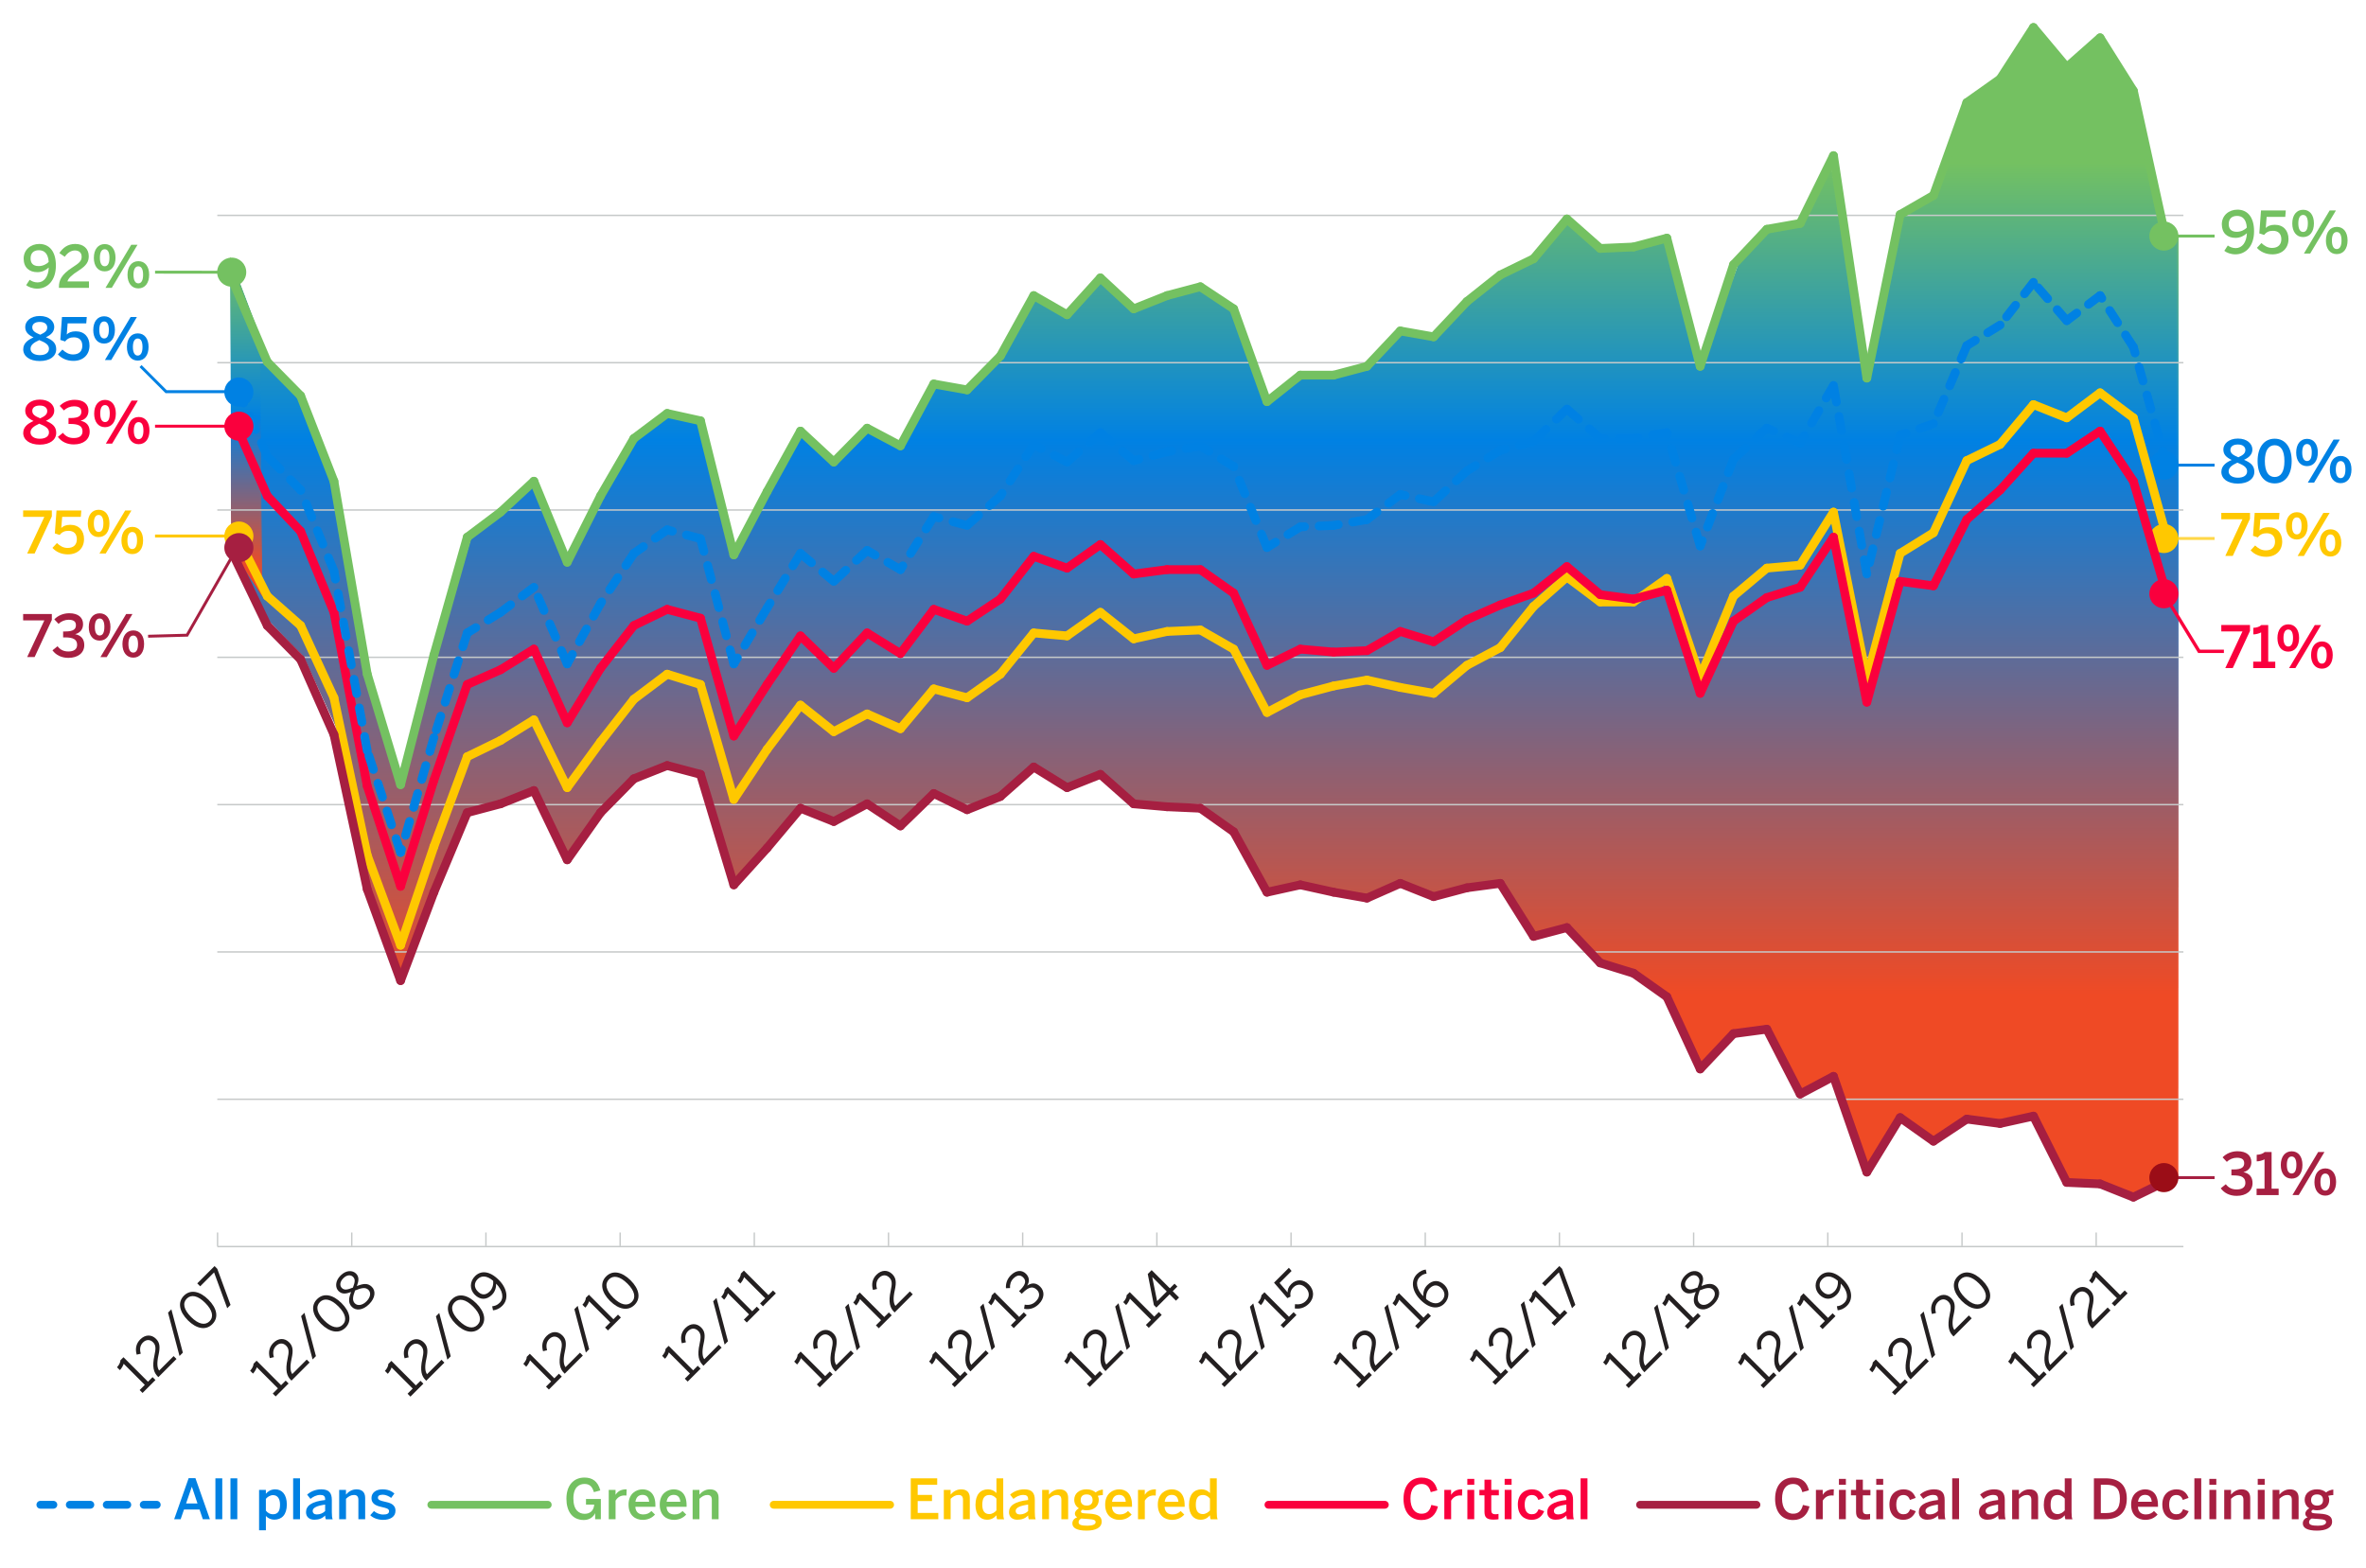 <?xml version="1.0" encoding="UTF-8"?><svg xmlns="http://www.w3.org/2000/svg" xmlns:xlink="http://www.w3.org/1999/xlink" viewBox="0 0 1000 662.76"><defs><style>.cls-1,.cls-2,.cls-3,.cls-4,.cls-5,.cls-6,.cls-7,.cls-8,.cls-9,.cls-10,.cls-11,.cls-12,.cls-13,.cls-14,.cls-15,.cls-16,.cls-17,.cls-18,.cls-19,.cls-20,.cls-21{fill:none;}.cls-1,.cls-3,.cls-4,.cls-5,.cls-6,.cls-7,.cls-11,.cls-14,.cls-15,.cls-16,.cls-18,.cls-19,.cls-20{stroke-miterlimit:10;}.cls-1,.cls-3,.cls-4,.cls-5,.cls-7{stroke-width:3.69px;}.cls-1,.cls-3,.cls-4,.cls-5,.cls-7,.cls-8,.cls-9,.cls-10,.cls-12,.cls-13,.cls-21{stroke-linecap:round;}.cls-1,.cls-10,.cls-15{stroke:#ffc800;}.cls-22{fill:url(#linear-gradient);}.cls-23{clip-path:url(#clippath);}.cls-3,.cls-9,.cls-11,.cls-18{stroke:#fa003d;}.cls-24{mask:url(#mask);}.cls-25{fill:#fa003d;}.cls-26{fill:#0081e3;}.cls-27{fill:#ffc800;}.cls-28{fill:#9b0d17;}.cls-29{fill:#a61f41;}.cls-30{fill:#231f20;}.cls-31{fill:#74c161;}.cls-4,.cls-13,.cls-19{stroke:#74c161;}.cls-5,.cls-12,.cls-20{stroke:#a61f41;}.cls-6{stroke-width:.61px;}.cls-6,.cls-17{stroke:#c6c9c9;}.cls-7{stroke-dasharray:0 0 6.15 6.15;}.cls-7,.cls-8,.cls-14,.cls-21{stroke:#0081e3;}.cls-8,.cls-9,.cls-10,.cls-12,.cls-13,.cls-17,.cls-21{stroke-linejoin:round;}.cls-8,.cls-9,.cls-10,.cls-12,.cls-13,.cls-21{stroke-width:3.3px;}.cls-11{stroke-width:1.41px;}.cls-32{clip-path:url(#clippath-1);}.cls-33{clip-path:url(#clippath-4);}.cls-34{clip-path:url(#clippath-3);}.cls-35{clip-path:url(#clippath-2);}.cls-36{clip-path:url(#clippath-7);}.cls-37{clip-path:url(#clippath-8);}.cls-38{clip-path:url(#clippath-6);}.cls-39{clip-path:url(#clippath-5);}.cls-40{clip-path:url(#clippath-9);}.cls-41{clip-path:url(#clippath-10);}.cls-42{clip-path:url(#clippath-11);}.cls-43{mix-blend-mode:hard-light;}.cls-44{fill:url(#linear-gradient-3);}.cls-45{fill:url(#linear-gradient-4);}.cls-46{fill:url(#linear-gradient-2);}.cls-47{fill:url(#linear-gradient-6);}.cls-48{fill:url(#linear-gradient-5);}.cls-14,.cls-15,.cls-16,.cls-18,.cls-19,.cls-20{stroke-width:1.23px;}.cls-16{stroke:#ffd747;}.cls-17{stroke-width:.58px;}.cls-49{isolation:isolate;}.cls-21{stroke-dasharray:0 0 8.68 6.94;}.cls-50{mask:url(#mask-2);}.cls-51{mask:url(#mask-1);}</style><clipPath id="clippath"><rect class="cls-2" x="5.07" y="5.86" width="1003" height="668.67"/></clipPath><clipPath id="clippath-1"><rect class="cls-2" x="5.07" y="7.31" width="1003" height="645.59"/></clipPath><clipPath id="clippath-2"><rect class="cls-2" x="907.1" y="99.78" width="13.84" height="402.33"/></clipPath><clipPath id="clippath-3"><polygon class="cls-2" points="908.42 99.79 907.1 502.12 920.72 497.78 920.94 99.79 908.42 99.79"/></clipPath><linearGradient id="linear-gradient" x1="-509.27" y1="-539.6" x2="-505.43" y2="-539.6" gradientTransform="translate(-55579.07 -52815.92) rotate(-90) scale(104.69 -104.69)" gradientUnits="userSpaceOnUse"><stop offset="0" stop-color="#999"/><stop offset=".23" stop-color="#999"/><stop offset=".72" stop-color="#999"/><stop offset=".99" stop-color="#999"/><stop offset="1" stop-color="#999"/></linearGradient><mask id="mask" x="907.1" y="99.78" width="13.84" height="402.33" maskUnits="userSpaceOnUse"><rect class="cls-22" x="907.1" y="99.78" width="13.84" height="402.33"/></mask><linearGradient id="linear-gradient-2" x1="-509.27" y1="-539.6" x2="-505.43" y2="-539.6" gradientTransform="translate(-55579.07 -52815.92) rotate(-90) scale(104.69 -104.69)" gradientUnits="userSpaceOnUse"><stop offset="0" stop-color="#ef4a25"/><stop offset=".23" stop-color="#ef4a25"/><stop offset=".72" stop-color="#0081e3"/><stop offset=".99" stop-color="#74c161"/><stop offset="1" stop-color="#74c161"/></linearGradient><clipPath id="clippath-4"><polygon class="cls-2" points="845.35 33.41 831.27 43.37 818.93 80.86 803.1 90.7 789.07 158.16 773.53 67.77 760.85 94.43 746.76 96.92 735.5 109.49 718.6 154.83 704.51 100.66 676.34 105.02 662.26 92.56 648.17 109.38 634.09 116.23 612.8 135.25 605.92 142.38 593.58 139.89 577.75 154.83 563.66 158.57 549.58 158.57 535.5 169.78 521.42 130.55 507.33 121.21 479.16 130.55 465.08 117.47 450.99 133.04 436.91 124.94 422.21 152.43 408.74 164.8 394.66 162.31 380.57 188.46 366.49 180.99 352.4 195.31 338.32 182.23 310.15 234.54 296.06 177.88 281.98 174.76 267.9 185.35 239.73 237.65 225.49 205.19 199.31 226.6 169.26 327.95 156.72 290.05 142.55 209.23 127.06 167.29 114.66 155.43 97.2 116.43 97.92 236.56 113.71 262.65 128.29 277.6 142.87 309.35 155.22 375.89 169.31 414.5 197.48 343.51 225.65 334.18 239.73 363.44 256.16 340.57 267.9 329.19 281.98 323.59 296.06 327.32 310.15 374.03 338.32 341.65 352.4 347.25 366.49 339.78 380.57 349.12 394.66 335.42 408.74 342.27 422.82 336.67 436.91 324.21 450.99 332.93 465.08 327.32 481.07 340.36 507.33 341.65 521.42 351.61 537.14 377.37 549.58 374.03 577.75 379.63 591.84 373.4 605.92 379.01 634.09 373.4 648.17 395.82 662.26 392.08 676.34 407.03 690.43 411.39 704.51 421.35 718.6 451.86 732.68 436.92 746.76 435.05 760.85 462.45 774.93 454.98 789.02 495.45 803.1 472.42 817.18 482.38 831.27 473.04 847.56 475.53 859.44 471.79 873.52 499.81 887.6 500.44 901.69 506.04 920.72 497.78 920.72 99.79 914.57 99.79 901.69 38.39 887.6 15.97 873.52 28.43 859.44 11.61 845.35 33.41"/></clipPath><linearGradient id="linear-gradient-3" x1="-504.94" y1="-533.24" x2="-501.1" y2="-533.24" gradientTransform="translate(-95236.05 -90172.59) rotate(-90) scale(179.55 -179.55)" gradientUnits="userSpaceOnUse"><stop offset="0" stop-color="#525252"/><stop offset=".1" stop-color="#525252"/><stop offset=".44" stop-color="#5c5c5c"/><stop offset=".61" stop-color="#5c5c5c"/><stop offset="1" stop-color="#5c5c5c"/></linearGradient><mask id="mask-1" x="97.2" y="11.61" width="823.52" height="494.43" maskUnits="userSpaceOnUse"><rect class="cls-44" x="97.2" y="11.61" width="823.52" height="494.43"/></mask><linearGradient id="linear-gradient-4" x1="-504.94" y1="-533.24" x2="-501.1" y2="-533.24" gradientTransform="translate(-95236.05 -90172.59) rotate(-90) scale(179.55 -179.55)" gradientUnits="userSpaceOnUse"><stop offset="0" stop-color="#ef4a25"/><stop offset=".1" stop-color="#ef4a25"/><stop offset=".44" stop-color="#0081e3"/><stop offset=".61" stop-color="#74c161"/><stop offset="1" stop-color="#74c161"/></linearGradient><clipPath id="clippath-5"><polygon class="cls-2" points="97.2 108.14 97.66 232.05 110.96 252.48 109.96 141.99 97.2 108.14"/></clipPath><linearGradient id="linear-gradient-5" x1="-522.71" y1="-543.73" x2="-518.87" y2="-543.73" gradientTransform="translate(-20317.73 -19379.94) rotate(-90) scale(37.56 -37.56)" gradientUnits="userSpaceOnUse"><stop offset="0" stop-color="#999"/><stop offset=".09" stop-color="#999"/><stop offset=".53" stop-color="#999"/><stop offset="1" stop-color="#fff"/></linearGradient><mask id="mask-2" x="97.2" y="108.14" width="13.76" height="144.34" maskUnits="userSpaceOnUse"><rect class="cls-48" x="97.2" y="108.14" width="13.76" height="144.33"/></mask><linearGradient id="linear-gradient-6" x1="-522.71" y1="-543.73" x2="-518.87" y2="-543.73" gradientTransform="translate(-20317.73 -19379.94) rotate(-90) scale(37.56 -37.56)" gradientUnits="userSpaceOnUse"><stop offset="0" stop-color="#ef4a25"/><stop offset=".09" stop-color="#ef4a25"/><stop offset=".53" stop-color="#0081e3"/><stop offset="1" stop-color="#74c161"/></linearGradient><clipPath id="clippath-6"><rect class="cls-2" x="5.07" y="7.31" width="1003" height="645.59"/></clipPath><clipPath id="clippath-7"><rect class="cls-2" x="5.07" y="7.31" width="1003" height="645.59"/></clipPath><clipPath id="clippath-8"><rect class="cls-2" x="5.07" y="7.31" width="1003" height="645.59"/></clipPath><clipPath id="clippath-9"><rect class="cls-2" x="5.07" y="7.31" width="1003" height="645.59"/></clipPath><clipPath id="clippath-10"><rect class="cls-2" x="5.07" y="7.31" width="1003" height="645.59"/></clipPath><clipPath id="clippath-11"><rect class="cls-2" x="5.07" y="7.31" width="1003" height="645.59"/></clipPath></defs><g class="cls-49"><g id="Layer_1"><g class="cls-23"><g class="cls-32"><g class="cls-43"><g class="cls-35"><g class="cls-34"><g class="cls-24"><rect class="cls-46" x="907.1" y="99.79" width="13.84" height="402.33"/></g></g></g></g></g><g><path class="cls-30" d="M60.24,588.8l-1.22-1.22,2.18-2.18-8.92-8.92c-.27,.86-.94,2-1.61,2.68l-1.22-1.22c.86-.92,1.42-1.96,1.46-2.96l1.28-1.28,10.36,10.36,1.94-1.94,1.22,1.22-5.46,5.46Z"/><path class="cls-30" d="M66.93,582.12l-.25-.25c-1.68-1.68-2.49-3.99-1.39-9,.63-2.85,.63-4.26-.61-5.49s-2.88-1.28-4.26,.09c-1.19,1.19-1.49,2.8-.92,4.74l-1.72,.41c-.69-2.38-.31-4.64,1.49-6.44,2.15-2.15,4.78-2.14,6.67-.25,1.52,1.52,1.86,3.24,1.05,6.87-.74,3.3-.58,5.43,.28,6.54l6.11-6.11,1.22,1.22-7.66,7.66Z"/><path class="cls-30" d="M75.87,573.18l-4.85-18.32,1.41-1.41,4.85,18.32-1.41,1.41Z"/><path class="cls-30" d="M79.39,558.07c-3.62-3.62-4.42-7.61-1.65-10.38s6.73-1.94,10.35,1.68,4.46,7.56,1.67,10.35-6.76,1.97-10.38-1.64Zm7.34-7.34c-3.15-3.15-5.95-3.63-7.77-1.82-1.89,1.89-1.35,4.63,1.8,7.78s5.97,3.65,7.8,1.82c1.86-1.86,1.31-4.63-1.83-7.78Z"/><path class="cls-30" d="M96.04,553l-5.56-15.14-5.87,5.87-1.24-1.24,7.31-7.31,1.16,1.16,5.6,15.25-1.41,1.41Z"/></g><g><path class="cls-30" d="M116.5,590.27l-1.22-1.22,2.18-2.18-8.92-8.92c-.27,.86-.94,2-1.61,2.68l-1.22-1.22c.86-.92,1.42-1.96,1.46-2.96l1.28-1.28,10.36,10.36,1.94-1.94,1.22,1.22-5.46,5.46Z"/><path class="cls-30" d="M123.19,583.59l-.25-.25c-1.67-1.67-2.49-3.99-1.39-9,.63-2.85,.63-4.26-.61-5.5s-2.88-1.28-4.26,.09c-1.19,1.19-1.49,2.8-.92,4.74l-1.72,.41c-.69-2.38-.31-4.63,1.49-6.43,2.14-2.14,4.77-2.14,6.67-.25,1.52,1.52,1.86,3.24,1.05,6.87-.74,3.3-.58,5.43,.28,6.54l6.11-6.11,1.22,1.22-7.66,7.66Z"/><path class="cls-30" d="M132.12,574.65l-4.85-18.32,1.41-1.41,4.85,18.32-1.41,1.41Z"/><path class="cls-30" d="M135.65,559.54c-3.62-3.62-4.42-7.61-1.64-10.38,2.79-2.79,6.73-1.94,10.35,1.68,3.62,3.62,4.46,7.56,1.68,10.35-2.77,2.77-6.76,1.97-10.38-1.64Zm7.34-7.34c-3.15-3.15-5.95-3.63-7.76-1.82-1.89,1.89-1.35,4.63,1.8,7.78s5.96,3.65,7.8,1.82c1.86-1.86,1.31-4.63-1.83-7.78Z"/><path class="cls-30" d="M148.7,552.41c-1.6-1.6-1.36-3.68-.31-6.26-2.22,.81-3.88,1-5.31-.42s-1.5-4.2,.86-6.56c2.41-2.41,5.1-2.25,6.53-.83,1.35,1.35,1.22,3.01,.36,5.28,2.69-1.06,4.62-1.36,6.33,.34s1.54,4.63-1.13,7.3c-2.68,2.68-5.59,2.9-7.33,1.16Zm.52-12.67c-.88-.88-2.49-1.05-4.12,.58-1.58,1.58-1.52,3.21-.64,4.09,1.06,1.06,2.33,.8,4.71-.14,.89-2.33,1.06-3.51,.05-4.52Zm6.5,5.5c-1.22-1.22-2.93-.86-5.64,.25-1.03,2.72-1.24,4.31-.08,5.46s3.19,.85,4.88-.85c1.68-1.67,2.07-3.63,.83-4.87Z"/></g><g><path class="cls-30" d="M173.47,590.35l-1.22-1.22,2.18-2.18-8.92-8.92c-.27,.86-.94,2-1.61,2.68l-1.22-1.22c.86-.92,1.43-1.96,1.46-2.96l1.28-1.28,10.36,10.36,1.94-1.94,1.22,1.22-5.46,5.46Z"/><path class="cls-30" d="M180.15,583.66l-.25-.25c-1.67-1.67-2.49-3.99-1.39-9,.63-2.85,.63-4.26-.61-5.5s-2.88-1.28-4.26,.09c-1.19,1.19-1.49,2.8-.92,4.74l-1.72,.41c-.69-2.38-.31-4.63,1.49-6.43,2.14-2.14,4.78-2.14,6.67-.25,1.52,1.52,1.86,3.24,1.05,6.87-.74,3.3-.58,5.43,.28,6.54l6.11-6.11,1.22,1.22-7.66,7.66Z"/><path class="cls-30" d="M189.09,574.73l-4.85-18.32,1.41-1.41,4.85,18.32-1.41,1.41Z"/><path class="cls-30" d="M192.61,559.62c-3.62-3.62-4.41-7.61-1.64-10.38,2.79-2.79,6.73-1.94,10.35,1.67s4.46,7.56,1.68,10.35c-2.77,2.77-6.76,1.97-10.38-1.64Zm7.34-7.34c-3.15-3.15-5.95-3.63-7.76-1.82-1.89,1.89-1.35,4.63,1.8,7.78s5.96,3.65,7.8,1.82c1.86-1.86,1.31-4.63-1.83-7.78Z"/><path class="cls-30" d="M208.37,553.87l-.34-1.69c1.11-.14,2.1-.44,3.16-1.5,2-2,1.22-5.29-1.5-8.08,.03,1.53-.34,3.29-1.75,4.7-2.35,2.35-5.09,2.18-7.26,0-2.24-2.24-2.22-5.54,.11-7.88,2.4-2.4,6.07-2.35,10.02,1.6,3.73,3.73,4.23,8.2,1.53,10.9-1.33,1.33-2.77,1.86-3.96,1.96Zm.05-12.48c-2.74-2.33-5.01-2.22-6.53-.71-1.57,1.57-1.61,3.55,.08,5.25,1.44,1.44,3.19,1.78,5.01-.03,1.21-1.21,1.66-3.01,1.44-4.51Z"/></g><g><path class="cls-30" d="M231.98,587.35l-1.22-1.22,2.18-2.18-8.92-8.92c-.27,.86-.94,2-1.61,2.68l-1.22-1.22c.86-.92,1.43-1.96,1.46-2.96l1.28-1.28,10.36,10.36,1.94-1.94,1.22,1.22-5.46,5.46Z"/><path class="cls-30" d="M238.67,580.66l-.25-.25c-1.67-1.67-2.49-3.99-1.39-9,.63-2.85,.63-4.26-.61-5.49s-2.88-1.28-4.26,.09c-1.19,1.19-1.49,2.8-.92,4.74l-1.72,.41c-.69-2.38-.31-4.63,1.49-6.43,2.15-2.14,4.78-2.14,6.67-.25,1.52,1.52,1.86,3.24,1.05,6.87-.74,3.3-.58,5.43,.28,6.54l6.11-6.11,1.22,1.22-7.66,7.66Z"/><path class="cls-30" d="M247.61,571.72l-4.85-18.32,1.41-1.41,4.85,18.32-1.41,1.41Z"/><path class="cls-30" d="M256.95,562.38l-1.22-1.22,2.18-2.18-8.92-8.92c-.27,.86-.94,2-1.61,2.68l-1.22-1.22c.86-.92,1.43-1.96,1.46-2.96l1.28-1.28,10.36,10.36,1.94-1.94,1.22,1.22-5.46,5.46Z"/><path class="cls-30" d="M257.83,549.92c-3.62-3.62-4.41-7.61-1.64-10.38,2.79-2.79,6.73-1.94,10.35,1.67s4.46,7.56,1.68,10.35c-2.77,2.77-6.76,1.97-10.38-1.64Zm7.34-7.34c-3.15-3.15-5.95-3.63-7.76-1.82-1.89,1.89-1.35,4.63,1.8,7.78s5.96,3.65,7.8,1.82c1.86-1.86,1.31-4.63-1.83-7.78Z"/></g><g><path class="cls-30" d="M290.65,583.99l-1.22-1.22,2.18-2.18-8.92-8.92c-.27,.86-.94,2-1.61,2.68l-1.22-1.22c.86-.92,1.42-1.96,1.46-2.96l1.28-1.28,10.36,10.36,1.94-1.94,1.22,1.22-5.46,5.46Z"/><path class="cls-30" d="M297.33,577.31l-.25-.25c-1.68-1.68-2.49-3.99-1.39-9,.63-2.85,.63-4.26-.61-5.5s-2.88-1.28-4.26,.09c-1.19,1.19-1.49,2.8-.92,4.74l-1.72,.41c-.69-2.38-.31-4.63,1.49-6.43,2.15-2.15,4.78-2.14,6.67-.25,1.52,1.52,1.86,3.24,1.05,6.87-.74,3.3-.58,5.43,.28,6.54l6.11-6.11,1.22,1.22-7.66,7.66Z"/><path class="cls-30" d="M306.27,568.37l-4.85-18.32,1.41-1.41,4.85,18.32-1.41,1.41Z"/><path class="cls-30" d="M315.62,559.02l-1.22-1.22,2.18-2.18-8.92-8.92c-.27,.86-.94,2-1.61,2.68l-1.22-1.22c.86-.92,1.42-1.96,1.46-2.96l1.28-1.28,10.36,10.36,1.94-1.94,1.22,1.22-5.46,5.46Z"/><path class="cls-30" d="M322.46,552.18l-1.22-1.22,2.18-2.18-8.92-8.92c-.27,.86-.94,2-1.61,2.68l-1.22-1.22c.86-.92,1.42-1.96,1.46-2.96l1.28-1.28,10.36,10.36,1.94-1.94,1.22,1.22-5.46,5.46Z"/></g><g><path class="cls-30" d="M346.46,586.42l-1.22-1.22,2.18-2.18-8.92-8.92c-.27,.86-.94,2-1.61,2.68l-1.22-1.22c.86-.92,1.43-1.96,1.46-2.96l1.28-1.28,10.36,10.36,1.94-1.94,1.22,1.22-5.46,5.46Z"/><path class="cls-30" d="M353.14,579.74l-.25-.25c-1.67-1.67-2.49-3.99-1.39-9,.63-2.85,.63-4.26-.61-5.49-1.27-1.27-2.88-1.28-4.26,.09-1.19,1.19-1.49,2.8-.92,4.74l-1.72,.41c-.69-2.38-.31-4.63,1.49-6.43,2.14-2.15,4.77-2.14,6.67-.25,1.52,1.52,1.86,3.24,1.05,6.87-.74,3.3-.58,5.43,.28,6.54l6.11-6.11,1.22,1.22-7.66,7.66Z"/><path class="cls-30" d="M362.08,570.8l-4.85-18.32,1.41-1.41,4.85,18.32-1.41,1.41Z"/><path class="cls-30" d="M371.42,561.45l-1.22-1.22,2.18-2.18-8.92-8.92c-.27,.86-.94,2-1.61,2.68l-1.22-1.22c.86-.92,1.43-1.96,1.46-2.96l1.28-1.28,10.36,10.36,1.94-1.94,1.22,1.22-5.46,5.46Z"/><path class="cls-30" d="M378.11,554.77l-.25-.25c-1.67-1.67-2.49-3.99-1.39-9,.63-2.85,.63-4.26-.61-5.5s-2.88-1.28-4.26,.09c-1.19,1.19-1.49,2.8-.92,4.74l-1.72,.41c-.69-2.38-.31-4.63,1.49-6.43,2.15-2.14,4.78-2.14,6.67-.25,1.52,1.52,1.86,3.24,1.05,6.87-.74,3.3-.58,5.43,.28,6.55l6.11-6.11,1.22,1.22-7.66,7.66Z"/></g><g><path class="cls-30" d="M403.49,586.37l-1.22-1.22,2.18-2.18-8.92-8.92c-.27,.86-.94,2-1.61,2.68l-1.22-1.22c.86-.92,1.42-1.96,1.46-2.96l1.28-1.28,10.36,10.36,1.94-1.94,1.22,1.22-5.46,5.46Z"/><path class="cls-30" d="M410.17,579.69l-.25-.25c-1.68-1.68-2.49-3.99-1.39-9,.63-2.85,.63-4.26-.61-5.5s-2.88-1.28-4.26,.09c-1.19,1.19-1.49,2.8-.92,4.74l-1.72,.41c-.69-2.38-.31-4.63,1.49-6.43,2.15-2.14,4.78-2.14,6.67-.25,1.52,1.52,1.86,3.24,1.05,6.87-.74,3.3-.58,5.43,.28,6.54l6.11-6.11,1.22,1.22-7.66,7.66Z"/><path class="cls-30" d="M419.11,570.75l-4.85-18.32,1.41-1.41,4.85,18.32-1.41,1.41Z"/><path class="cls-30" d="M428.46,561.41l-1.22-1.22,2.18-2.18-8.92-8.92c-.27,.86-.94,2-1.61,2.68l-1.22-1.22c.86-.92,1.42-1.96,1.46-2.96l1.28-1.28,10.36,10.36,1.94-1.94,1.22,1.22-5.46,5.46Z"/><path class="cls-30" d="M432.84,553.23l.25-1.75c2.02,.36,3.52-.2,4.74-1.42,1.61-1.61,1.82-3.44,.44-4.82-1.61-1.61-3.4-1.36-5.95,1.19l-.47,.47-1.14-1.14,.55-.55c2.4-2.4,2.47-3.95,1.19-5.23-1.1-1.1-2.5-1.19-4.15,.45-1.11,1.11-1.53,2.57-1.41,4.04l-1.72,.06c-.14-1.86,.44-3.85,2.02-5.43,2.46-2.46,4.87-2.24,6.45-.66,1.46,1.46,1.57,3.29,.49,4.99,2.07-1.38,3.9-1.17,5.54,.47,1.96,1.96,1.82,4.92-.63,7.36-1.74,1.74-3.95,2.44-6.2,1.97Z"/></g><g><path class="cls-30" d="M460.57,586.25l-1.22-1.22,2.18-2.18-8.92-8.92c-.27,.86-.94,2-1.61,2.68l-1.22-1.22c.86-.92,1.43-1.96,1.46-2.96l1.28-1.28,10.36,10.36,1.94-1.94,1.22,1.22-5.46,5.46Z"/><path class="cls-30" d="M467.25,579.56l-.25-.25c-1.68-1.68-2.49-3.99-1.39-9,.63-2.85,.63-4.26-.61-5.5s-2.88-1.28-4.26,.09c-1.19,1.19-1.49,2.8-.92,4.74l-1.72,.41c-.69-2.38-.31-4.63,1.49-6.44,2.14-2.14,4.78-2.14,6.67-.25,1.52,1.52,1.86,3.24,1.05,6.87-.74,3.3-.58,5.43,.28,6.54l6.11-6.11,1.22,1.22-7.66,7.66Z"/><path class="cls-30" d="M476.19,570.62l-4.85-18.32,1.41-1.41,4.85,18.32-1.41,1.41Z"/><path class="cls-30" d="M485.53,561.28l-1.22-1.22,2.18-2.18-8.92-8.92c-.27,.86-.94,2-1.61,2.68l-1.22-1.22c.86-.92,1.43-1.96,1.46-2.96l1.28-1.28,10.36,10.36,1.94-1.94,1.22,1.22-5.46,5.46Z"/><path class="cls-30" d="M497.01,549.8l-2.68-2.68-5.59,5.59-1.05-1.05-2.58-13.14,1.64-1.64,7.7,7.7,1.96-1.96,1.21,1.21-1.96,1.96,2.68,2.68-1.33,1.33Zm-7.95,.19l4.07-4.07-6.09-6.09-.03,.03,2.05,10.13Z"/></g><g><path class="cls-30" d="M574.36,586.69l-1.22-1.22,2.18-2.18-8.92-8.92c-.27,.86-.94,2-1.61,2.68l-1.22-1.22c.86-.92,1.43-1.96,1.46-2.96l1.28-1.28,10.36,10.37,1.94-1.94,1.22,1.22-5.46,5.46Z"/><path class="cls-30" d="M581.05,580l-.25-.25c-1.67-1.67-2.49-3.99-1.39-9,.62-2.85,.63-4.26-.61-5.5s-2.88-1.28-4.26,.09c-1.19,1.19-1.49,2.8-.92,4.74l-1.72,.41c-.69-2.38-.31-4.64,1.49-6.44,2.15-2.15,4.78-2.14,6.67-.25,1.52,1.52,1.86,3.24,1.05,6.87-.74,3.3-.58,5.43,.28,6.54l6.11-6.11,1.22,1.22-7.66,7.66Z"/><path class="cls-30" d="M589.99,571.06l-4.85-18.32,1.41-1.41,4.85,18.32-1.41,1.41Z"/><path class="cls-30" d="M599.33,561.72l-1.22-1.22,2.18-2.18-8.92-8.92c-.27,.86-.94,2-1.61,2.68l-1.22-1.22c.86-.92,1.42-1.96,1.46-2.96l1.28-1.28,10.36,10.36,1.94-1.94,1.22,1.22-5.46,5.46Z"/><path class="cls-30" d="M600.4,549.48c-3.73-3.73-4.21-8.22-1.52-10.91,1.28-1.28,2.61-1.8,3.74-1.92l.33,1.71c-1.02,.14-1.91,.47-2.91,1.47-2,2-1.25,5.29,1.47,8.08-.03-1.53,.34-3.29,1.75-4.7,2.36-2.36,5.1-2.19,7.28-.02s2.22,5.54-.11,7.87-6.09,2.36-10.04-1.58Zm8.85-4.93c-1.44-1.44-3.21-1.77-5.01,.03-1.22,1.22-1.67,3.02-1.46,4.53,2.75,2.32,5.04,2.22,6.56,.7s1.6-3.57-.09-5.26Z"/></g><g><path class="cls-30" d="M632,585.4l-1.22-1.22,2.18-2.18-8.92-8.92c-.27,.86-.94,2-1.61,2.68l-1.22-1.22c.86-.92,1.42-1.96,1.46-2.96l1.28-1.28,10.36,10.36,1.94-1.94,1.22,1.22-5.46,5.46Z"/><path class="cls-30" d="M638.69,578.72l-.25-.25c-1.68-1.68-2.49-3.99-1.39-9,.63-2.85,.63-4.26-.61-5.5s-2.88-1.28-4.26,.09c-1.19,1.19-1.49,2.8-.92,4.74l-1.72,.41c-.69-2.38-.31-4.63,1.49-6.43,2.15-2.15,4.78-2.14,6.67-.25,1.52,1.52,1.86,3.24,1.05,6.87-.74,3.3-.58,5.43,.28,6.54l6.11-6.11,1.22,1.22-7.66,7.66Z"/><path class="cls-30" d="M647.62,569.78l-4.85-18.32,1.41-1.41,4.85,18.32-1.41,1.41Z"/><path class="cls-30" d="M656.97,560.43l-1.22-1.22,2.18-2.18-8.92-8.92c-.27,.86-.94,2-1.61,2.68l-1.22-1.22c.86-.92,1.42-1.96,1.46-2.96l1.28-1.28,10.36,10.36,1.94-1.94,1.22,1.22-5.46,5.46Z"/><path class="cls-30" d="M664.42,552.98l-5.56-15.14-5.87,5.87-1.24-1.24,7.31-7.31,1.16,1.16,5.6,15.25-1.41,1.41Z"/></g><g><path class="cls-30" d="M688.35,586.74l-1.22-1.22,2.18-2.18-8.92-8.92c-.27,.86-.94,2-1.61,2.68l-1.22-1.22c.86-.92,1.42-1.96,1.46-2.96l1.28-1.28,10.36,10.36,1.94-1.94,1.22,1.22-5.46,5.46Z"/><path class="cls-30" d="M695.03,580.05l-.25-.25c-1.67-1.67-2.49-3.99-1.39-9,.63-2.85,.63-4.26-.61-5.5s-2.88-1.28-4.26,.09c-1.19,1.19-1.49,2.8-.92,4.74l-1.72,.41c-.69-2.38-.31-4.63,1.49-6.43,2.14-2.14,4.78-2.14,6.67-.25,1.52,1.52,1.86,3.24,1.05,6.87-.74,3.3-.58,5.43,.28,6.54l6.11-6.11,1.22,1.22-7.66,7.66Z"/><path class="cls-30" d="M703.97,571.11l-4.85-18.32,1.41-1.41,4.85,18.32-1.41,1.41Z"/><path class="cls-30" d="M713.32,561.77l-1.22-1.22,2.18-2.18-8.92-8.92c-.27,.86-.94,2-1.61,2.68l-1.22-1.22c.86-.92,1.43-1.96,1.46-2.96l1.28-1.28,10.36,10.36,1.94-1.94,1.22,1.22-5.46,5.46Z"/><path class="cls-30" d="M717.04,552.37c-1.6-1.6-1.36-3.68-.31-6.26-2.22,.81-3.88,1-5.31-.42s-1.5-4.19,.86-6.56,5.1-2.25,6.53-.83c1.35,1.35,1.22,3.01,.36,5.28,2.69-1.06,4.62-1.36,6.33,.34s1.53,4.63-1.13,7.3-5.59,2.9-7.33,1.16Zm.52-12.67c-.88-.88-2.49-1.05-4.12,.58s-1.52,3.21-.64,4.09c1.06,1.06,2.33,.8,4.71-.14,.89-2.33,1.07-3.51,.05-4.52Zm6.5,5.5c-1.22-1.22-2.93-.86-5.64,.25-1.03,2.72-1.24,4.31-.08,5.46s3.19,.84,4.88-.85,2.07-3.63,.83-4.87Z"/></g><g><path class="cls-30" d="M745.34,586.78l-1.22-1.22,2.18-2.18-8.92-8.92c-.27,.86-.94,2-1.61,2.68l-1.22-1.22c.86-.92,1.42-1.96,1.46-2.96l1.28-1.28,10.36,10.36,1.94-1.94,1.22,1.22-5.46,5.46Z"/><path class="cls-30" d="M752.03,580.09l-.25-.25c-1.67-1.67-2.49-3.99-1.39-9,.63-2.85,.63-4.26-.61-5.5s-2.88-1.28-4.26,.09c-1.19,1.19-1.49,2.8-.92,4.74l-1.72,.41c-.69-2.38-.31-4.63,1.49-6.44,2.14-2.14,4.78-2.14,6.67-.25,1.52,1.52,1.86,3.24,1.05,6.87-.74,3.3-.58,5.43,.28,6.54l6.11-6.11,1.22,1.22-7.66,7.66Z"/><path class="cls-30" d="M760.96,571.16l-4.85-18.32,1.41-1.41,4.85,18.32-1.41,1.41Z"/><path class="cls-30" d="M770.31,561.81l-1.22-1.22,2.18-2.18-8.92-8.92c-.27,.86-.94,2-1.61,2.68l-1.22-1.22c.86-.92,1.42-1.96,1.46-2.96l1.28-1.28,10.36,10.36,1.94-1.94,1.22,1.22-5.46,5.46Z"/><path class="cls-30" d="M776.7,553.86l-.34-1.69c1.11-.14,2.1-.44,3.16-1.5,2-2,1.22-5.29-1.5-8.08,.03,1.53-.34,3.29-1.75,4.7-2.35,2.35-5.09,2.17-7.26,0s-2.22-5.54,.11-7.88,6.07-2.35,10.02,1.6c3.73,3.73,4.23,8.2,1.53,10.9-1.33,1.33-2.77,1.86-3.96,1.96Zm.05-12.48c-2.74-2.33-5.01-2.22-6.53-.71s-1.61,3.55,.08,5.25c1.44,1.44,3.2,1.79,5.01-.03,1.21-1.21,1.66-3.01,1.44-4.51Z"/></g><g><path class="cls-30" d="M800.87,589.74l-1.22-1.22,2.18-2.18-8.92-8.92c-.27,.86-.94,2-1.61,2.68l-1.22-1.22c.86-.92,1.42-1.96,1.46-2.96l1.28-1.28,10.36,10.36,1.94-1.94,1.22,1.22-5.46,5.46Z"/><path class="cls-30" d="M807.55,583.06l-.25-.25c-1.68-1.68-2.49-3.99-1.39-9,.63-2.85,.63-4.26-.61-5.5s-2.88-1.28-4.26,.09c-1.19,1.19-1.49,2.8-.92,4.74l-1.72,.41c-.69-2.38-.31-4.63,1.49-6.43,2.14-2.14,4.78-2.14,6.67-.25,1.52,1.52,1.86,3.24,1.05,6.87-.74,3.3-.58,5.43,.28,6.54l6.11-6.11,1.22,1.22-7.66,7.66Z"/><path class="cls-30" d="M816.49,574.12l-4.85-18.32,1.41-1.41,4.85,18.32-1.41,1.41Z"/><path class="cls-30" d="M825.68,564.93l-.25-.25c-1.68-1.68-2.49-3.99-1.39-9,.63-2.85,.63-4.26-.61-5.5s-2.88-1.28-4.26,.09c-1.19,1.19-1.49,2.8-.92,4.74l-1.72,.41c-.69-2.38-.31-4.63,1.49-6.43,2.15-2.15,4.78-2.14,6.67-.25,1.52,1.52,1.86,3.24,1.05,6.87-.74,3.3-.58,5.43,.28,6.54l6.11-6.11,1.22,1.22-7.66,7.66Z"/><path class="cls-30" d="M829.12,549.9c-3.62-3.62-4.42-7.61-1.64-10.38s6.73-1.94,10.35,1.67,4.46,7.56,1.67,10.35-6.76,1.97-10.38-1.64Zm7.34-7.34c-3.15-3.15-5.95-3.63-7.77-1.82s-1.35,4.63,1.8,7.78,5.97,3.65,7.8,1.82,1.31-4.63-1.83-7.78Z"/></g><g><path class="cls-30" d="M859.54,586.39l-1.22-1.22,2.18-2.18-8.92-8.92c-.27,.86-.94,2-1.61,2.68l-1.22-1.22c.86-.92,1.42-1.96,1.46-2.96l1.28-1.28,10.36,10.36,1.94-1.94,1.22,1.22-5.46,5.46Z"/><path class="cls-30" d="M866.22,579.7l-.25-.25c-1.67-1.67-2.49-3.99-1.39-9,.62-2.85,.63-4.26-.61-5.5s-2.88-1.28-4.26,.09c-1.19,1.19-1.49,2.8-.92,4.74l-1.72,.41c-.69-2.38-.31-4.63,1.49-6.43,2.15-2.15,4.78-2.14,6.67-.25,1.52,1.52,1.86,3.24,1.05,6.87-.73,3.3-.58,5.43,.28,6.54l6.11-6.11,1.22,1.22-7.66,7.66Z"/><path class="cls-30" d="M875.16,570.76l-4.85-18.32,1.41-1.41,4.85,18.32-1.41,1.41Z"/><path class="cls-30" d="M884.35,561.58l-.25-.25c-1.67-1.67-2.49-3.99-1.39-9,.63-2.85,.63-4.26-.61-5.5s-2.88-1.28-4.26,.09c-1.19,1.19-1.49,2.8-.92,4.74l-1.72,.41c-.69-2.38-.31-4.63,1.49-6.43,2.14-2.14,4.78-2.14,6.67-.25,1.52,1.52,1.86,3.24,1.05,6.87-.74,3.3-.58,5.43,.28,6.54l6.11-6.11,1.22,1.22-7.66,7.66Z"/><path class="cls-30" d="M893.77,552.15l-1.22-1.22,2.18-2.18-8.92-8.92c-.27,.86-.94,2-1.61,2.68l-1.22-1.22c.86-.92,1.43-1.96,1.46-2.96l1.28-1.28,10.36,10.36,1.94-1.94,1.22,1.22-5.46,5.46Z"/></g><g><path class="cls-30" d="M517.51,586.31l-1.22-1.22,2.18-2.18-8.92-8.92c-.27,.86-.94,2-1.61,2.68l-1.22-1.22c.86-.92,1.42-1.96,1.46-2.96l1.28-1.28,10.36,10.36,1.94-1.94,1.22,1.22-5.46,5.46Z"/><path class="cls-30" d="M524.19,579.62l-.25-.25c-1.67-1.67-2.49-3.99-1.39-9,.62-2.85,.63-4.26-.61-5.5s-2.88-1.28-4.26,.09c-1.19,1.19-1.49,2.8-.92,4.74l-1.72,.41c-.69-2.38-.31-4.63,1.49-6.43,2.15-2.15,4.78-2.14,6.67-.25,1.52,1.52,1.86,3.24,1.05,6.87-.74,3.3-.58,5.43,.28,6.55l6.11-6.11,1.22,1.22-7.66,7.66Z"/><path class="cls-30" d="M533.13,570.69l-4.85-18.32,1.41-1.41,4.85,18.32-1.41,1.41Z"/><path class="cls-30" d="M542.48,561.34l-1.22-1.22,2.18-2.18-8.92-8.92c-.27,.86-.94,2-1.61,2.68l-1.22-1.22c.86-.92,1.42-1.96,1.46-2.96l1.28-1.28,10.36,10.36,1.94-1.94,1.22,1.22-5.46,5.46Z"/><path class="cls-30" d="M547.25,553.06l.08-1.77c1.66,.19,3.26-.03,4.59-1.36,1.89-1.89,1.42-4.09-.06-5.57-1.77-1.77-3.73-1.66-5.21-.17-1.13,1.13-1.46,2.39-1.21,3.9l-1.33,.64-5.64-6.54,6.29-6.29,1.13,1.35-5.07,5.07,3.41,3.98c-.06-1.13,.3-2.3,1.52-3.52,2.16-2.16,5.1-2.13,7.41,.17s2.54,5.64,0,8.17c-1.72,1.72-3.9,2.3-5.9,1.96Z"/></g><g><path class="cls-31" d="M11.06,120.53l1.48-2.26c.84,.59,1.92,1.11,3.35,1.11,2.75,0,4.58-2.46,4.72-6.3-1.23,1.11-2.8,1.97-4.8,1.97-3.47,0-5.81-1.99-5.81-5.73s2.98-6.2,6.59-6.2c4.18,0,7.03,3.05,7.03,9.12,0,6.42-3.59,9.77-7.87,9.77-2.04,0-3.71-.71-4.7-1.48Zm9.52-9.84c-.25-3.52-1.84-4.92-4.13-4.92s-3.52,1.28-3.52,3.44c0,1.89,.89,3.27,3.44,3.27,1.72,0,3.42-.86,4.21-1.8Z"/><path class="cls-31" d="M24.91,121.66v-.39c0-2.63,.91-5.17,5.71-8.24,2.78-1.8,3.89-2.66,3.89-4.53,0-1.7-1.13-2.63-2.85-2.63-1.6,0-3.15,.98-4.28,2.68l-2.29-1.57c1.48-2.26,3.59-3.86,6.71-3.86,3.57,0,5.71,2.07,5.71,5.17,0,2.21-.81,3.89-4.3,6.1-2.9,1.85-4.38,3.27-4.7,4.58h9.1v2.71h-12.69Z"/><path class="cls-31" d="M39.67,108.97c0-3.52,1.77-5.8,4.6-5.8s4.55,2.26,4.55,5.76-1.7,5.78-4.58,5.78-4.58-2.31-4.58-5.73Zm6.59-.02c0-2.29-.66-3.59-2.02-3.59s-2.02,1.38-2.02,3.57,.66,3.62,2.04,3.62,1.99-1.4,1.99-3.59Zm-1.67,12.72l10.87-18.2h2.66l-10.87,18.2h-2.66Zm9.3-5.49c0-3.52,1.77-5.78,4.6-5.78s4.55,2.24,4.55,5.73-1.72,5.78-4.57,5.78-4.58-2.31-4.58-5.73Zm6.59-.02c0-2.29-.66-3.59-2.02-3.59s-2.04,1.38-2.04,3.57,.66,3.64,2.04,3.64,2.02-1.43,2.02-3.62Z"/></g><g class="cls-33"><g class="cls-51"><rect class="cls-45" x="97.2" y="11.61" width="823.52" height="494.43"/></g></g><line class="cls-17" x1="772.53" y1="520.98" x2="772.53" y2="526.75"/><line class="cls-17" x1="829.25" y1="520.98" x2="829.25" y2="526.75"/><line class="cls-17" x1="885.96" y1="520.98" x2="885.96" y2="526.75"/><line class="cls-17" x1="715.82" y1="520.98" x2="715.82" y2="526.75"/><line class="cls-17" x1="659.1" y1="520.98" x2="659.1" y2="526.75"/><line class="cls-17" x1="602.39" y1="520.98" x2="602.39" y2="526.75"/><line class="cls-17" x1="545.67" y1="520.98" x2="545.67" y2="526.75"/><line class="cls-17" x1="488.96" y1="520.98" x2="488.96" y2="526.75"/><line class="cls-17" x1="432.24" y1="520.98" x2="432.24" y2="526.75"/><line class="cls-17" x1="375.53" y1="520.98" x2="375.53" y2="526.75"/><line class="cls-17" x1="318.81" y1="520.98" x2="318.81" y2="526.75"/><line class="cls-17" x1="262.1" y1="520.98" x2="262.1" y2="526.75"/><line class="cls-17" x1="205.38" y1="520.98" x2="205.38" y2="526.75"/><line class="cls-17" x1="148.67" y1="520.98" x2="148.67" y2="526.75"/><line class="cls-17" x1="91.95" y1="520.98" x2="91.95" y2="526.75"/><g class="cls-39"><g class="cls-50"><rect class="cls-47" x="97.2" y="108.14" width="13.76" height="144.34"/></g></g><g><path class="cls-27" d="M11.48,233.98l7.26-15.5H9.78v-2.71h12.13v2.51l-7.28,15.69h-3.15Z"/><path class="cls-27" d="M22.18,231.57l1.89-2.02c1.23,1.16,2.61,2.07,4.5,2.07,2.68,0,3.91-1.55,3.91-3.67,0-2.41-1.38-3.57-3.57-3.57-1.5,0-2.71,.47-3.69,1.75l-2.04-.66,.71-9.69h10.48l-.22,2.71h-7.87l-.37,4.7c.71-.76,1.92-1.35,3.81-1.35,3.64,0,5.8,2.44,5.8,6.03,0,3.79-2.58,6.47-6.81,6.47-2.8,0-5.07-1.11-6.54-2.75Z"/><path class="cls-27" d="M37.11,221.28c0-3.52,1.77-5.8,4.6-5.8s4.55,2.26,4.55,5.76-1.7,5.78-4.58,5.78-4.58-2.31-4.58-5.73Zm6.59-.02c0-2.29-.66-3.59-2.02-3.59s-2.02,1.38-2.02,3.57,.66,3.62,2.04,3.62,1.99-1.4,1.99-3.59Zm-1.67,12.72l10.87-18.2h2.66l-10.87,18.2h-2.66Zm9.3-5.49c0-3.52,1.77-5.78,4.6-5.78s4.55,2.24,4.55,5.73-1.72,5.78-4.57,5.78-4.58-2.31-4.58-5.73Zm6.59-.02c0-2.29-.66-3.59-2.02-3.59s-2.04,1.38-2.04,3.57,.66,3.64,2.04,3.64,2.02-1.43,2.02-3.62Z"/></g><line class="cls-15" x1="96.69" y1="226.57" x2="65.53" y2="226.57"/><g><path class="cls-26" d="M9.83,147.61c0-2.41,1.82-3.91,4.35-4.99-2.19-1.06-3.52-2.19-3.52-4.45s2.14-4.6,6.15-4.6,6.12,2.31,6.12,4.6c0,1.99-1.28,3.37-3.52,4.38,2.66,1.16,4.35,2.36,4.35,5.07,0,2.9-2.58,4.99-6.96,4.99s-6.99-2.07-6.99-4.99Zm10.87-.17c0-1.65-1.35-2.58-4.11-3.69-2.41,1.11-3.69,2.12-3.69,3.69s1.52,2.68,3.91,2.68,3.89-1.01,3.89-2.68Zm-.74-9.05c0-1.16-.91-2.31-3.15-2.31s-3.17,1.06-3.17,2.26c0,1.5,1.16,2.24,3.37,3.15,2.07-.96,2.95-1.72,2.95-3.1Z"/><path class="cls-26" d="M24.49,149.78l1.89-2.02c1.23,1.16,2.61,2.07,4.5,2.07,2.68,0,3.91-1.55,3.91-3.67,0-2.41-1.38-3.57-3.57-3.57-1.5,0-2.71,.47-3.69,1.75l-2.04-.66,.71-9.69h10.48l-.22,2.71h-7.87l-.37,4.7c.71-.76,1.92-1.35,3.81-1.35,3.64,0,5.8,2.44,5.8,6.03,0,3.79-2.58,6.47-6.81,6.47-2.8,0-5.07-1.11-6.54-2.75Z"/><path class="cls-26" d="M39.42,139.49c0-3.52,1.77-5.8,4.6-5.8s4.55,2.26,4.55,5.76-1.7,5.78-4.58,5.78-4.58-2.31-4.58-5.73Zm6.59-.02c0-2.29-.66-3.59-2.02-3.59s-2.02,1.38-2.02,3.57,.66,3.62,2.04,3.62,1.99-1.4,1.99-3.59Zm-1.67,12.72l10.87-18.2h2.66l-10.87,18.2h-2.66Zm9.3-5.49c0-3.52,1.77-5.78,4.6-5.78s4.55,2.24,4.55,5.73-1.72,5.78-4.57,5.78-4.58-2.31-4.58-5.73Zm6.59-.02c0-2.29-.66-3.59-2.02-3.59s-2.04,1.38-2.04,3.57,.66,3.64,2.04,3.64,2.02-1.43,2.02-3.62Z"/></g><g class="cls-38"><path class="cls-26" d="M107.11,165.72c0,3.4-2.76,6.15-6.15,6.15s-6.15-2.75-6.15-6.15,2.75-6.15,6.15-6.15,6.15,2.75,6.15,6.15"/></g><g><path class="cls-29" d="M11.48,277.75l7.26-15.5H9.78v-2.71h12.13v2.51l-7.28,15.69h-3.15Z"/><path class="cls-29" d="M22.18,274.89l2.14-1.72c1.25,1.65,2.83,2.21,4.58,2.21,2.24,0,3.69-.86,3.69-2.8,0-2.29-1.65-3.15-5.07-3.15h-.84v-2.51h.91c3.57,0,4.5-1.06,4.5-2.66,0-1.45-.86-2.29-3.12-2.29-1.55,0-3.12,.64-4.21,1.75l-1.8-1.92c1.5-1.57,3.79-2.58,6.3-2.58,3.91,0,5.85,1.89,5.85,4.6,0,2.19-1.23,3.69-3.35,4.25,2.68,.54,3.86,2.19,3.86,4.62,0,3.27-2.63,5.39-6.69,5.39-2.88,0-5.21-1.11-6.76-3.2Z"/><path class="cls-29" d="M37.53,265.05c0-3.52,1.77-5.8,4.6-5.8s4.55,2.26,4.55,5.76-1.7,5.78-4.58,5.78-4.58-2.31-4.58-5.73Zm6.59-.02c0-2.29-.66-3.59-2.02-3.59s-2.02,1.38-2.02,3.57,.66,3.62,2.04,3.62,1.99-1.4,1.99-3.59Zm-1.67,12.72l10.87-18.2h2.66l-10.87,18.2h-2.66Zm9.3-5.49c0-3.52,1.77-5.78,4.6-5.78s4.55,2.24,4.55,5.73-1.72,5.78-4.57,5.78-4.58-2.31-4.58-5.73Zm6.59-.02c0-2.29-.66-3.59-2.02-3.59s-2.04,1.38-2.04,3.57,.66,3.64,2.04,3.64,2.02-1.43,2.02-3.62Z"/></g><g><path class="cls-25" d="M9.83,182.95c0-2.41,1.82-3.91,4.35-4.99-2.19-1.06-3.52-2.19-3.52-4.45s2.14-4.6,6.15-4.6,6.12,2.31,6.12,4.6c0,1.99-1.28,3.37-3.52,4.38,2.66,1.16,4.35,2.36,4.35,5.07,0,2.9-2.58,4.99-6.96,4.99s-6.99-2.07-6.99-4.99Zm10.87-.17c0-1.65-1.35-2.58-4.11-3.69-2.41,1.11-3.69,2.12-3.69,3.69s1.52,2.68,3.91,2.68,3.89-1.01,3.89-2.68Zm-.74-9.05c0-1.16-.91-2.31-3.15-2.31s-3.17,1.06-3.17,2.26c0,1.5,1.16,2.24,3.37,3.15,2.07-.96,2.95-1.72,2.95-3.1Z"/><path class="cls-25" d="M24.46,184.67l2.14-1.72c1.25,1.65,2.83,2.21,4.58,2.21,2.24,0,3.69-.86,3.69-2.8,0-2.29-1.65-3.15-5.07-3.15h-.84v-2.51h.91c3.57,0,4.5-1.06,4.5-2.66,0-1.45-.86-2.29-3.12-2.29-1.55,0-3.12,.64-4.21,1.75l-1.8-1.92c1.5-1.57,3.79-2.58,6.3-2.58,3.91,0,5.85,1.89,5.85,4.6,0,2.19-1.23,3.69-3.35,4.25,2.68,.54,3.86,2.19,3.86,4.62,0,3.27-2.63,5.39-6.69,5.39-2.88,0-5.21-1.11-6.76-3.2Z"/><path class="cls-25" d="M39.81,174.83c0-3.52,1.77-5.8,4.6-5.8s4.55,2.26,4.55,5.76-1.7,5.78-4.58,5.78-4.58-2.31-4.58-5.73Zm6.59-.02c0-2.29-.66-3.59-2.02-3.59s-2.02,1.38-2.02,3.57,.66,3.62,2.04,3.62,1.99-1.4,1.99-3.59Zm-1.67,12.72l10.87-18.2h2.66l-10.87,18.2h-2.66Zm9.3-5.49c0-3.52,1.77-5.78,4.6-5.78s4.55,2.24,4.55,5.73-1.72,5.78-4.57,5.78-4.58-2.31-4.58-5.73Zm6.59-.02c0-2.29-.66-3.59-2.02-3.59s-2.04,1.38-2.04,3.57,.66,3.64,2.04,3.64,2.02-1.43,2.02-3.62Z"/></g><g><path class="cls-29" d="M938.61,502.3l2.14-1.72c1.25,1.65,2.83,2.21,4.58,2.21,2.24,0,3.69-.86,3.69-2.8,0-2.29-1.65-3.15-5.07-3.15h-.84v-2.51h.91c3.57,0,4.5-1.06,4.5-2.66,0-1.45-.86-2.29-3.12-2.29-1.55,0-3.12,.64-4.21,1.75l-1.8-1.92c1.5-1.57,3.79-2.58,6.3-2.58,3.91,0,5.85,1.89,5.85,4.6,0,2.19-1.23,3.69-3.35,4.25,2.68,.54,3.86,2.19,3.86,4.62,0,3.27-2.63,5.39-6.69,5.39-2.88,0-5.21-1.11-6.76-3.2Z"/><path class="cls-29" d="M953.76,505.15v-2.71h3.35v-12.37c-.89,.47-2.24,.84-3.3,.84v-2.78c1.4-.05,2.58-.42,3.39-1.18h2.9v15.5h2.98v2.71h-9.32Z"/><path class="cls-29" d="M963.99,492.46c0-3.52,1.77-5.8,4.6-5.8s4.55,2.26,4.55,5.76-1.7,5.78-4.58,5.78-4.57-2.31-4.57-5.73Zm6.59-.02c0-2.29-.66-3.59-2.02-3.59s-2.02,1.38-2.02,3.57,.66,3.62,2.04,3.62,1.99-1.4,1.99-3.59Zm-1.67,12.72l10.87-18.2h2.66l-10.87,18.2h-2.66Zm9.3-5.49c0-3.52,1.77-5.78,4.6-5.78s4.55,2.24,4.55,5.73-1.72,5.78-4.58,5.78-4.58-2.31-4.58-5.73Zm6.59-.02c0-2.29-.66-3.59-2.02-3.59s-2.04,1.38-2.04,3.57,.66,3.64,2.04,3.64,2.02-1.43,2.02-3.62Z"/></g><line class="cls-20" x1="936.01" y1="497.78" x2="915.93" y2="497.78"/><line class="cls-16" x1="936.01" y1="227.62" x2="915.93" y2="227.62"/><g><path class="cls-27" d="M940.53,235l7.26-15.5h-8.95v-2.71h12.13v2.51l-7.28,15.69h-3.15Z"/><path class="cls-27" d="M951.25,232.59l1.89-2.02c1.23,1.16,2.61,2.07,4.5,2.07,2.68,0,3.91-1.55,3.91-3.67,0-2.41-1.38-3.57-3.57-3.57-1.5,0-2.71,.47-3.69,1.75l-2.04-.66,.71-9.69h10.48l-.22,2.71h-7.87l-.37,4.7c.71-.76,1.92-1.35,3.81-1.35,3.64,0,5.8,2.44,5.8,6.03,0,3.79-2.58,6.47-6.81,6.47-2.8,0-5.07-1.11-6.54-2.75Z"/><path class="cls-27" d="M966.18,222.31c0-3.52,1.77-5.8,4.6-5.8s4.55,2.26,4.55,5.76-1.7,5.78-4.58,5.78-4.57-2.31-4.57-5.73Zm6.59-.02c0-2.29-.66-3.59-2.02-3.59s-2.02,1.38-2.02,3.57,.66,3.62,2.04,3.62,1.99-1.4,1.99-3.59Zm-1.67,12.72l10.87-18.2h2.66l-10.87,18.2h-2.66Zm9.3-5.49c0-3.52,1.77-5.78,4.6-5.78s4.55,2.24,4.55,5.73-1.72,5.78-4.58,5.78-4.58-2.31-4.58-5.73Zm6.59-.02c0-2.29-.66-3.59-2.02-3.59s-2.04,1.38-2.04,3.57,.66,3.64,2.04,3.64,2.02-1.43,2.02-3.62Z"/></g><g class="cls-36"><path class="cls-27" d="M920.72,227.62c0,3.4-2.76,6.15-6.15,6.15s-6.15-2.75-6.15-6.15,2.75-6.15,6.15-6.15,6.15,2.75,6.15,6.15"/></g><g><path class="cls-31" d="M940.11,106.03l1.48-2.26c.84,.59,1.92,1.11,3.35,1.11,2.75,0,4.57-2.46,4.72-6.3-1.23,1.11-2.8,1.97-4.8,1.97-3.47,0-5.8-1.99-5.8-5.73s2.98-6.2,6.59-6.2c4.18,0,7.04,3.05,7.04,9.12,0,6.42-3.59,9.77-7.87,9.77-2.04,0-3.71-.71-4.7-1.48Zm9.52-9.84c-.25-3.52-1.84-4.92-4.13-4.92s-3.52,1.28-3.52,3.44c0,1.89,.89,3.27,3.44,3.27,1.72,0,3.42-.86,4.21-1.8Z"/><path class="cls-31" d="M953.91,104.75l1.89-2.02c1.23,1.16,2.61,2.07,4.5,2.07,2.68,0,3.91-1.55,3.91-3.67,0-2.41-1.38-3.57-3.57-3.57-1.5,0-2.71,.47-3.69,1.75l-2.04-.66,.71-9.69h10.48l-.22,2.71h-7.87l-.37,4.7c.71-.76,1.92-1.35,3.81-1.35,3.64,0,5.8,2.44,5.8,6.03,0,3.79-2.58,6.47-6.81,6.47-2.8,0-5.07-1.11-6.54-2.75Z"/><path class="cls-31" d="M968.84,94.47c0-3.52,1.77-5.8,4.6-5.8s4.55,2.26,4.55,5.76-1.7,5.78-4.58,5.78-4.57-2.31-4.57-5.73Zm6.59-.02c0-2.29-.66-3.59-2.02-3.59s-2.02,1.38-2.02,3.57,.66,3.62,2.04,3.62,1.99-1.4,1.99-3.59Zm-1.67,12.72l10.87-18.2h2.66l-10.87,18.2h-2.66Zm9.3-5.49c0-3.52,1.77-5.78,4.6-5.78s4.55,2.24,4.55,5.73-1.72,5.78-4.58,5.78-4.58-2.31-4.58-5.73Zm6.59-.02c0-2.29-.66-3.59-2.02-3.59s-2.04,1.38-2.04,3.57,.66,3.64,2.04,3.64,2.02-1.43,2.02-3.62Z"/></g><g class="cls-37"><path class="cls-31" d="M920.72,99.78c0,3.4-2.76,6.15-6.15,6.15s-6.15-2.75-6.15-6.15,2.75-6.15,6.15-6.15,6.15,2.75,6.15,6.15"/><line class="cls-19" x1="936.01" y1="99.78" x2="915.93" y2="99.78"/></g><g><path class="cls-26" d="M938.88,199.42c0-2.41,1.82-3.91,4.35-4.99-2.19-1.06-3.52-2.19-3.52-4.45s2.14-4.6,6.15-4.6,6.12,2.31,6.12,4.6c0,1.99-1.28,3.37-3.52,4.38,2.66,1.16,4.35,2.36,4.35,5.07,0,2.9-2.58,4.99-6.96,4.99s-6.99-2.07-6.99-4.99Zm10.87-.17c0-1.65-1.35-2.58-4.11-3.69-2.41,1.11-3.69,2.12-3.69,3.69s1.52,2.68,3.91,2.68,3.89-1.01,3.89-2.68Zm-.74-9.05c0-1.16-.91-2.31-3.15-2.31s-3.17,1.06-3.17,2.26c0,1.5,1.16,2.24,3.37,3.15,2.07-.96,2.95-1.72,2.95-3.1Z"/><path class="cls-26" d="M954.18,194.89c0-5.68,2.66-9.45,7.23-9.45s7.18,3.76,7.18,9.45-2.61,9.45-7.18,9.45-7.23-3.76-7.23-9.45Zm11.34,0c0-4.55-1.55-6.69-4.11-6.69s-4.16,2.14-4.16,6.69,1.57,6.74,4.16,6.74,4.11-2.19,4.11-6.74Z"/><path class="cls-26" d="M970.49,191.3c0-3.52,1.77-5.8,4.6-5.8s4.55,2.26,4.55,5.76-1.7,5.78-4.58,5.78-4.57-2.31-4.57-5.73Zm6.59-.02c0-2.29-.66-3.59-2.02-3.59s-2.02,1.38-2.02,3.57,.66,3.62,2.04,3.62,1.99-1.4,1.99-3.59Zm-1.67,12.72l10.87-18.2h2.66l-10.87,18.2h-2.66Zm9.3-5.49c0-3.52,1.77-5.78,4.6-5.78s4.55,2.24,4.55,5.73-1.72,5.78-4.58,5.78-4.58-2.31-4.58-5.73Zm6.59-.02c0-2.29-.66-3.59-2.02-3.59s-2.04,1.38-2.04,3.57,.66,3.64,2.04,3.64,2.02-1.43,2.02-3.62Z"/></g><g class="cls-40"><path class="cls-26" d="M920.72,196.61c0,3.4-2.76,6.15-6.15,6.15s-6.15-2.75-6.15-6.15,2.75-6.15,6.15-6.15,6.15,2.75,6.15,6.15"/><line class="cls-14" x1="936.01" y1="196.61" x2="915.93" y2="196.61"/></g><g><path class="cls-25" d="M940.53,282.4l7.26-15.5h-8.95v-2.71h12.13v2.51l-7.28,15.69h-3.15Z"/><path class="cls-25" d="M952.33,282.4v-2.71h3.35v-12.37c-.89,.47-2.24,.84-3.3,.84v-2.78c1.4-.05,2.58-.42,3.39-1.18h2.9v15.5h2.98v2.71h-9.32Z"/><path class="cls-25" d="M962.57,269.71c0-3.52,1.77-5.8,4.6-5.8s4.55,2.26,4.55,5.76-1.7,5.78-4.58,5.78-4.57-2.31-4.57-5.73Zm6.59-.02c0-2.29-.66-3.59-2.02-3.59s-2.02,1.38-2.02,3.57,.66,3.62,2.04,3.62,1.99-1.4,1.99-3.59Zm-1.67,12.72l10.87-18.2h2.66l-10.87,18.2h-2.66Zm9.3-5.49c0-3.52,1.77-5.78,4.6-5.78s4.55,2.24,4.55,5.73-1.72,5.78-4.58,5.78-4.58-2.31-4.58-5.73Zm6.59-.02c0-2.29-.66-3.59-2.02-3.59s-2.04,1.38-2.04,3.57,.66,3.64,2.04,3.64,2.02-1.43,2.02-3.62Z"/></g><line class="cls-18" x1="97.36" y1="180.15" x2="65.53" y2="180.15"/><polyline class="cls-20" points="99.99 231.93 79.07 268.49 62.59 268.94"/><line class="cls-6" x1="91.84" y1="526.93" x2="922.82" y2="526.93"/><line class="cls-6" x1="91.84" y1="464.66" x2="922.82" y2="464.66"/><line class="cls-6" x1="91.84" y1="402.39" x2="922.82" y2="402.39"/><line class="cls-6" x1="91.84" y1="340.12" x2="922.82" y2="340.12"/><line class="cls-6" x1="91.84" y1="277.85" x2="922.82" y2="277.85"/><line class="cls-6" x1="91.84" y1="215.58" x2="922.82" y2="215.58"/><line class="cls-6" x1="91.84" y1="153.31" x2="922.82" y2="153.31"/><line class="cls-6" x1="91.84" y1="91.04" x2="922.82" y2="91.04"/><line class="cls-1" x1="112.97" y1="251.98" x2="98.89" y2="223.95"/><line class="cls-1" x1="127.06" y1="264.43" x2="112.97" y2="251.98"/><line class="cls-1" x1="141.14" y1="294.94" x2="127.06" y2="264.43"/><line class="cls-1" x1="155.22" y1="361.57" x2="141.14" y2="294.94"/><line class="cls-1" x1="169.31" y1="399.56" x2="155.22" y2="361.57"/><line class="cls-1" x1="183.39" y1="357.84" x2="169.31" y2="399.56"/><line class="cls-1" x1="197.48" y1="319.85" x2="183.39" y2="357.84"/><line class="cls-1" x1="211.56" y1="313" x2="197.48" y2="319.85"/><line class="cls-1" x1="225.65" y1="304.28" x2="211.56" y2="313"/><line class="cls-1" x1="239.73" y1="332.93" x2="225.65" y2="304.28"/><line class="cls-1" x1="253.81" y1="313.62" x2="239.73" y2="332.93"/><line class="cls-1" x1="267.9" y1="295.57" x2="253.81" y2="313.62"/><line class="cls-1" x1="281.98" y1="284.98" x2="267.9" y2="295.57"/><line class="cls-1" x1="296.07" y1="289.34" x2="281.98" y2="284.98"/><line class="cls-1" x1="310.15" y1="337.91" x2="296.07" y2="289.34"/><line class="cls-1" x1="324.23" y1="316.74" x2="310.15" y2="337.91"/><line class="cls-1" x1="338.32" y1="298.06" x2="324.23" y2="316.74"/><line class="cls-1" x1="352.4" y1="309.27" x2="338.32" y2="298.06"/><line class="cls-1" x1="366.49" y1="301.79" x2="352.4" y2="309.27"/><line class="cls-1" x1="380.57" y1="308.02" x2="366.49" y2="301.79"/><line class="cls-1" x1="394.66" y1="291.21" x2="380.57" y2="308.02"/><line class="cls-1" x1="408.74" y1="294.94" x2="394.66" y2="291.21"/><line class="cls-1" x1="422.82" y1="284.98" x2="408.74" y2="294.94"/><line class="cls-1" x1="436.91" y1="267.54" x2="422.82" y2="284.98"/><line class="cls-1" x1="450.99" y1="268.79" x2="436.91" y2="267.54"/><line class="cls-1" x1="465.08" y1="258.83" x2="450.99" y2="268.79"/><line class="cls-1" x1="479.16" y1="270.04" x2="465.08" y2="258.83"/><line class="cls-1" x1="493.25" y1="266.92" x2="479.16" y2="270.03"/><line class="cls-1" x1="507.33" y1="266.3" x2="493.25" y2="266.92"/><line class="cls-1" x1="521.41" y1="274.39" x2="507.33" y2="266.3"/><line class="cls-1" x1="535.5" y1="301.17" x2="521.41" y2="274.39"/><line class="cls-1" x1="549.58" y1="293.7" x2="535.5" y2="301.17"/><line class="cls-1" x1="563.67" y1="289.96" x2="549.58" y2="293.7"/><line class="cls-1" x1="577.75" y1="287.47" x2="563.67" y2="289.96"/><line class="cls-1" x1="591.84" y1="290.58" x2="577.75" y2="287.47"/><line class="cls-1" x1="605.92" y1="293.08" x2="591.84" y2="290.58"/><line class="cls-1" x1="620" y1="281.24" x2="605.92" y2="293.08"/><line class="cls-1" x1="634.09" y1="273.77" x2="620" y2="281.25"/><line class="cls-1" x1="648.17" y1="256.34" x2="634.09" y2="273.77"/><line class="cls-1" x1="662.26" y1="243.88" x2="648.17" y2="256.34"/><line class="cls-1" x1="676.34" y1="254.47" x2="662.26" y2="243.88"/><line class="cls-1" x1="690.43" y1="254.47" x2="676.34" y2="254.47"/><line class="cls-1" x1="704.51" y1="244.5" x2="690.43" y2="254.47"/><line class="cls-1" x1="718.59" y1="286.23" x2="704.51" y2="244.5"/><line class="cls-1" x1="732.68" y1="251.98" x2="718.59" y2="286.22"/><line class="cls-1" x1="746.76" y1="240.15" x2="732.68" y2="251.98"/><line class="cls-1" x1="760.85" y1="238.9" x2="746.76" y2="240.15"/><line class="cls-1" x1="774.93" y1="216.48" x2="760.85" y2="238.9"/><line class="cls-1" x1="789.02" y1="286.85" x2="774.93" y2="216.48"/><line class="cls-1" x1="803.1" y1="233.92" x2="789.02" y2="286.85"/><line class="cls-1" x1="817.18" y1="225.2" x2="803.1" y2="233.92"/><line class="cls-1" x1="831.27" y1="194.69" x2="817.18" y2="225.2"/><line class="cls-1" x1="845.35" y1="187.84" x2="831.27" y2="194.69"/><line class="cls-1" x1="859.44" y1="171.03" x2="845.35" y2="187.84"/><line class="cls-1" x1="873.52" y1="176.63" x2="859.44" y2="171.03"/><line class="cls-1" x1="887.61" y1="166.04" x2="873.52" y2="176.63"/><line class="cls-1" x1="901.69" y1="176.63" x2="887.61" y2="166.04"/><line class="cls-1" x1="915.77" y1="227.07" x2="901.69" y2="176.63"/><line class="cls-3" x1="112.97" y1="209.63" x2="98.89" y2="177.87"/><line class="cls-3" x1="127.06" y1="224.58" x2="112.97" y2="209.63"/><line class="cls-3" x1="141.14" y1="258.83" x2="127.06" y2="224.58"/><line class="cls-3" x1="155.22" y1="332.31" x2="141.14" y2="258.83"/><line class="cls-3" x1="169.31" y1="374.65" x2="155.22" y2="332.3"/><line class="cls-3" x1="183.39" y1="329.81" x2="169.31" y2="374.65"/><line class="cls-3" x1="197.48" y1="289.34" x2="183.39" y2="329.82"/><line class="cls-3" x1="211.56" y1="283.11" x2="197.48" y2="289.34"/><line class="cls-3" x1="225.65" y1="274.39" x2="211.56" y2="283.11"/><line class="cls-3" x1="239.73" y1="305.53" x2="225.65" y2="274.39"/><line class="cls-3" x1="253.81" y1="282.49" x2="239.73" y2="305.53"/><line class="cls-3" x1="267.9" y1="264.43" x2="253.81" y2="282.49"/><line class="cls-3" x1="281.98" y1="257.58" x2="267.9" y2="264.43"/><line class="cls-3" x1="296.07" y1="261.32" x2="281.98" y2="257.58"/><line class="cls-3" x1="310.15" y1="311.13" x2="296.07" y2="261.32"/><line class="cls-3" x1="324.23" y1="289.34" x2="310.15" y2="311.13"/><line class="cls-3" x1="338.32" y1="268.79" x2="324.23" y2="289.34"/><line class="cls-3" x1="352.4" y1="282.49" x2="338.32" y2="268.79"/><line class="cls-3" x1="366.49" y1="267.54" x2="352.4" y2="282.49"/><line class="cls-3" x1="380.57" y1="276.26" x2="366.49" y2="267.55"/><line class="cls-3" x1="394.66" y1="257.58" x2="380.57" y2="276.26"/><line class="cls-3" x1="408.74" y1="262.56" x2="394.66" y2="257.58"/><line class="cls-3" x1="422.82" y1="253.22" x2="408.74" y2="262.56"/><line class="cls-3" x1="436.91" y1="235.16" x2="422.82" y2="253.22"/><line class="cls-3" x1="450.99" y1="240.15" x2="436.91" y2="235.17"/><line class="cls-3" x1="465.08" y1="230.18" x2="450.99" y2="240.15"/><line class="cls-3" x1="479.16" y1="242.64" x2="465.08" y2="230.18"/><line class="cls-3" x1="493.25" y1="240.77" x2="479.16" y2="242.64"/><line class="cls-3" x1="507.33" y1="240.77" x2="493.25" y2="240.77"/><line class="cls-3" x1="521.41" y1="250.73" x2="507.33" y2="240.77"/><line class="cls-3" x1="535.5" y1="281.24" x2="521.41" y2="250.73"/><line class="cls-3" x1="549.58" y1="274.39" x2="535.5" y2="281.24"/><line class="cls-3" x1="563.67" y1="275.64" x2="549.58" y2="274.39"/><line class="cls-3" x1="577.75" y1="275.02" x2="563.67" y2="275.64"/><line class="cls-3" x1="591.84" y1="266.92" x2="577.75" y2="275.02"/><line class="cls-3" x1="605.92" y1="271.28" x2="591.84" y2="266.92"/><line class="cls-3" x1="620" y1="261.94" x2="605.92" y2="271.28"/><line class="cls-3" x1="634.09" y1="255.71" x2="620" y2="261.94"/><line class="cls-3" x1="648.17" y1="250.73" x2="634.09" y2="255.71"/><line class="cls-3" x1="662.26" y1="239.52" x2="648.17" y2="250.73"/><line class="cls-3" x1="676.34" y1="251.35" x2="662.26" y2="239.52"/><line class="cls-3" x1="690.43" y1="253.22" x2="676.34" y2="251.35"/><line class="cls-3" x1="704.51" y1="249.49" x2="690.43" y2="253.22"/><line class="cls-3" x1="718.59" y1="293.08" x2="704.51" y2="249.48"/><line class="cls-3" x1="732.68" y1="262.56" x2="718.59" y2="293.08"/><line class="cls-3" x1="746.76" y1="252.6" x2="732.68" y2="262.56"/><line class="cls-3" x1="760.85" y1="248.24" x2="746.76" y2="252.6"/><line class="cls-3" x1="774.93" y1="227.07" x2="760.85" y2="248.24"/><line class="cls-3" x1="789.02" y1="296.81" x2="774.93" y2="227.07"/><line class="cls-3" x1="803.1" y1="245.75" x2="789.02" y2="296.81"/><line class="cls-3" x1="817.18" y1="247.62" x2="803.1" y2="245.75"/><line class="cls-3" x1="831.27" y1="219.6" x2="817.18" y2="247.62"/><line class="cls-3" x1="845.35" y1="207.14" x2="831.27" y2="219.6"/><line class="cls-3" x1="859.44" y1="191.57" x2="845.35" y2="207.14"/><line class="cls-3" x1="873.52" y1="191.57" x2="859.44" y2="191.57"/><line class="cls-3" x1="887.61" y1="182.23" x2="873.52" y2="191.58"/><line class="cls-3" x1="901.69" y1="203.41" x2="887.61" y2="182.24"/><line class="cls-3" x1="915.77" y1="251.35" x2="901.69" y2="203.41"/><line class="cls-7" x1="112.97" y1="192.82" x2="98.89" y2="161.06"/><line class="cls-7" x1="127.06" y1="207.14" x2="112.97" y2="192.82"/><line class="cls-7" x1="141.14" y1="241.39" x2="127.06" y2="207.14"/><line class="cls-7" x1="155.22" y1="317.36" x2="141.14" y2="241.39"/><line class="cls-7" x1="169.31" y1="360.33" x2="155.22" y2="317.36"/><line class="cls-7" x1="183.39" y1="311.76" x2="169.31" y2="360.33"/><line class="cls-7" x1="197.48" y1="267.54" x2="183.39" y2="311.76"/><line class="cls-7" x1="211.56" y1="258.83" x2="197.48" y2="267.54"/><line class="cls-7" x1="225.65" y1="248.24" x2="211.56" y2="258.83"/><line class="cls-7" x1="239.73" y1="280.62" x2="225.65" y2="248.24"/><line class="cls-7" x1="253.81" y1="255.09" x2="239.73" y2="280.62"/><line class="cls-7" x1="267.9" y1="233.92" x2="253.81" y2="255.09"/><line class="cls-7" x1="281.98" y1="223.95" x2="267.9" y2="233.92"/><line class="cls-7" x1="296.07" y1="227.69" x2="281.98" y2="223.96"/><line class="cls-7" x1="310.15" y1="280.62" x2="296.07" y2="227.69"/><line class="cls-7" x1="324.23" y1="256.96" x2="310.15" y2="280.62"/><line class="cls-7" x1="338.32" y1="233.92" x2="324.23" y2="256.96"/><line class="cls-7" x1="352.4" y1="245.75" x2="338.32" y2="233.92"/><line class="cls-7" x1="366.49" y1="232.67" x2="352.4" y2="245.75"/><line class="cls-7" x1="380.57" y1="240.77" x2="366.49" y2="232.67"/><line class="cls-7" x1="394.66" y1="218.35" x2="380.57" y2="240.77"/><line class="cls-7" x1="408.74" y1="222.09" x2="394.66" y2="218.35"/><line class="cls-7" x1="422.82" y1="209.63" x2="408.74" y2="222.09"/><line class="cls-7" x1="436.91" y1="187.84" x2="422.82" y2="209.63"/><line class="cls-7" x1="450.99" y1="195.31" x2="436.91" y2="187.84"/><line class="cls-7" x1="465.08" y1="182.86" x2="450.99" y2="195.31"/><line class="cls-7" x1="479.16" y1="194.69" x2="465.08" y2="182.86"/><line class="cls-7" x1="493.25" y1="190.95" x2="479.16" y2="194.69"/><line class="cls-7" x1="507.33" y1="188.46" x2="493.25" y2="190.95"/><line class="cls-7" x1="521.41" y1="197.18" x2="507.33" y2="188.46"/><line class="cls-7" x1="535.5" y1="231.43" x2="521.41" y2="197.18"/><line class="cls-7" x1="549.58" y1="222.71" x2="535.5" y2="231.43"/><line class="cls-7" x1="563.67" y1="222.09" x2="549.58" y2="222.71"/><line class="cls-7" x1="577.75" y1="219.6" x2="563.67" y2="222.09"/><line class="cls-7" x1="591.84" y1="209.01" x2="577.75" y2="219.6"/><line class="cls-7" x1="605.92" y1="212.12" x2="591.84" y2="209.01"/><line class="cls-7" x1="620" y1="199.05" x2="605.92" y2="212.12"/><line class="cls-7" x1="634.09" y1="190.33" x2="620" y2="199.04"/><line class="cls-7" x1="648.17" y1="186.59" x2="634.09" y2="190.33"/><line class="cls-7" x1="662.26" y1="172.89" x2="648.17" y2="186.59"/><line class="cls-7" x1="676.34" y1="185.35" x2="662.26" y2="172.89"/><line class="cls-7" x1="690.43" y1="185.35" x2="676.34" y2="185.35"/><line class="cls-7" x1="704.51" y1="182.86" x2="690.43" y2="185.35"/><line class="cls-7" x1="718.59" y1="230.8" x2="704.51" y2="182.86"/><line class="cls-7" x1="732.68" y1="194.07" x2="718.59" y2="230.8"/><line class="cls-7" x1="746.76" y1="180.99" x2="732.68" y2="194.07"/><line class="cls-7" x1="760.85" y1="187.22" x2="746.76" y2="180.99"/><line class="cls-7" x1="774.93" y1="162.93" x2="760.85" y2="187.22"/><line class="cls-7" x1="789.02" y1="242.64" x2="774.93" y2="162.93"/><line class="cls-7" x1="803.1" y1="184.1" x2="789.02" y2="242.64"/><line class="cls-7" x1="817.18" y1="179.12" x2="803.1" y2="184.1"/><line class="cls-7" x1="831.27" y1="146.12" x2="817.18" y2="179.12"/><line class="cls-7" x1="845.35" y1="137.4" x2="831.27" y2="146.11"/><line class="cls-7" x1="859.44" y1="119.34" x2="845.35" y2="137.4"/><line class="cls-7" x1="873.52" y1="135.53" x2="859.44" y2="119.34"/><line class="cls-7" x1="887.61" y1="124.95" x2="873.52" y2="135.53"/><line class="cls-7" x1="901.69" y1="146.74" x2="887.61" y2="124.95"/><line class="cls-7" x1="915.77" y1="196.56" x2="901.69" y2="146.74"/><line class="cls-4" x1="112.97" y1="152.97" x2="98.89" y2="119.96"/><line class="cls-4" x1="127.06" y1="167.29" x2="112.97" y2="152.97"/><line class="cls-4" x1="141.14" y1="203.41" x2="127.06" y2="167.29"/><line class="cls-4" x1="155.22" y1="284.98" x2="141.14" y2="203.41"/><line class="cls-4" x1="169.31" y1="331.68" x2="155.22" y2="284.98"/><line class="cls-4" x1="183.39" y1="276.88" x2="169.31" y2="331.68"/><line class="cls-4" x1="197.48" y1="227.07" x2="183.39" y2="276.88"/><line class="cls-4" x1="211.56" y1="216.48" x2="197.48" y2="227.07"/><line class="cls-4" x1="225.65" y1="203.41" x2="211.56" y2="216.48"/><line class="cls-4" x1="239.73" y1="237.65" x2="225.65" y2="203.41"/><line class="cls-4" x1="253.81" y1="209.63" x2="239.73" y2="237.66"/><line class="cls-4" x1="267.9" y1="185.35" x2="253.81" y2="209.63"/><line class="cls-4" x1="281.98" y1="174.76" x2="267.9" y2="185.35"/><line class="cls-4" x1="296.07" y1="177.87" x2="281.98" y2="174.76"/><line class="cls-4" x1="310.15" y1="234.54" x2="296.07" y2="177.87"/><line class="cls-4" x1="324.23" y1="207.76" x2="310.15" y2="234.54"/><line class="cls-4" x1="338.32" y1="182.23" x2="324.23" y2="207.77"/><line class="cls-4" x1="352.4" y1="195.31" x2="338.32" y2="182.23"/><line class="cls-4" x1="366.49" y1="180.99" x2="352.4" y2="195.31"/><line class="cls-4" x1="380.57" y1="188.46" x2="366.49" y2="180.99"/><line class="cls-4" x1="394.66" y1="162.31" x2="380.57" y2="188.46"/><line class="cls-4" x1="408.74" y1="164.8" x2="394.66" y2="162.31"/><line class="cls-4" x1="422.82" y1="150.48" x2="408.74" y2="164.8"/><line class="cls-4" x1="436.91" y1="124.95" x2="422.82" y2="150.48"/><line class="cls-4" x1="450.99" y1="133.04" x2="436.91" y2="124.94"/><line class="cls-4" x1="465.08" y1="117.47" x2="450.99" y2="133.04"/><line class="cls-4" x1="479.16" y1="130.55" x2="465.08" y2="117.47"/><line class="cls-4" x1="493.25" y1="124.95" x2="479.16" y2="130.55"/><line class="cls-4" x1="507.33" y1="121.21" x2="493.25" y2="124.94"/><line class="cls-4" x1="521.41" y1="130.55" x2="507.33" y2="121.21"/><line class="cls-4" x1="535.5" y1="169.78" x2="521.41" y2="130.55"/><line class="cls-4" x1="549.58" y1="158.57" x2="535.5" y2="169.78"/><line class="cls-4" x1="563.67" y1="158.57" x2="549.58" y2="158.57"/><line class="cls-4" x1="577.75" y1="154.84" x2="563.67" y2="158.57"/><line class="cls-4" x1="591.84" y1="139.89" x2="577.75" y2="154.84"/><line class="cls-4" x1="605.92" y1="142.38" x2="591.84" y2="139.89"/><line class="cls-4" x1="620" y1="127.44" x2="605.92" y2="142.38"/><line class="cls-4" x1="634.09" y1="116.23" x2="620" y2="127.44"/><line class="cls-4" x1="648.17" y1="109.38" x2="634.09" y2="116.23"/><line class="cls-4" x1="662.26" y1="92.56" x2="648.17" y2="109.38"/><line class="cls-4" x1="676.34" y1="105.02" x2="662.26" y2="92.56"/><line class="cls-4" x1="690.43" y1="104.4" x2="676.34" y2="105.02"/><line class="cls-4" x1="704.51" y1="100.66" x2="690.43" y2="104.39"/><line class="cls-4" x1="718.59" y1="154.84" x2="704.51" y2="100.66"/><line class="cls-4" x1="732.68" y1="111.87" x2="718.59" y2="154.84"/><line class="cls-4" x1="746.76" y1="96.92" x2="732.68" y2="111.87"/><line class="cls-4" x1="760.85" y1="94.43" x2="746.76" y2="96.92"/><line class="cls-4" x1="774.93" y1="65.79" x2="760.85" y2="94.43"/><line class="cls-4" x1="789.02" y1="159.82" x2="774.93" y2="65.79"/><line class="cls-4" x1="803.1" y1="90.7" x2="789.02" y2="159.82"/><line class="cls-4" x1="817.18" y1="82.6" x2="803.1" y2="90.7"/><line class="cls-4" x1="831.27" y1="43.37" x2="817.18" y2="82.6"/><line class="cls-4" x1="845.35" y1="33.41" x2="831.27" y2="43.37"/><g class="cls-41"><line class="cls-4" x1="859.44" y1="11.61" x2="845.35" y2="33.41"/><line class="cls-4" x1="873.52" y1="28.43" x2="859.44" y2="11.61"/></g><line class="cls-4" x1="887.61" y1="15.97" x2="873.52" y2="28.43"/><line class="cls-4" x1="901.69" y1="38.39" x2="887.61" y2="15.97"/><line class="cls-4" x1="915.77" y1="102.53" x2="901.69" y2="38.39"/><line class="cls-5" x1="112.97" y1="264.43" x2="98.89" y2="235.16"/><line class="cls-5" x1="127.06" y1="278.75" x2="112.97" y2="264.43"/><line class="cls-5" x1="141.14" y1="310.51" x2="127.06" y2="278.75"/><line class="cls-5" x1="155.22" y1="375.89" x2="141.14" y2="310.51"/><line class="cls-5" x1="169.31" y1="414.5" x2="155.22" y2="375.9"/><line class="cls-5" x1="183.39" y1="377.14" x2="169.31" y2="414.5"/><line class="cls-5" x1="197.48" y1="343.51" x2="183.39" y2="377.14"/><line class="cls-5" x1="211.56" y1="339.78" x2="197.48" y2="343.51"/><line class="cls-5" x1="225.65" y1="334.17" x2="211.56" y2="339.78"/><line class="cls-5" x1="239.73" y1="363.44" x2="225.65" y2="334.17"/><line class="cls-5" x1="253.81" y1="343.51" x2="239.73" y2="363.44"/><line class="cls-5" x1="267.9" y1="329.19" x2="253.81" y2="343.51"/><line class="cls-5" x1="281.98" y1="323.59" x2="267.9" y2="329.19"/><line class="cls-5" x1="296.07" y1="327.32" x2="281.98" y2="323.59"/><line class="cls-5" x1="310.15" y1="374.03" x2="296.07" y2="327.32"/><line class="cls-5" x1="324.23" y1="358.46" x2="310.15" y2="374.03"/><line class="cls-5" x1="338.32" y1="341.65" x2="324.23" y2="358.46"/><line class="cls-5" x1="352.4" y1="347.25" x2="338.32" y2="341.65"/><line class="cls-5" x1="366.49" y1="339.78" x2="352.4" y2="347.25"/><line class="cls-5" x1="380.57" y1="349.12" x2="366.49" y2="339.78"/><line class="cls-5" x1="394.66" y1="335.42" x2="380.57" y2="349.12"/><line class="cls-5" x1="408.74" y1="342.27" x2="394.66" y2="335.42"/><line class="cls-5" x1="422.82" y1="336.66" x2="408.74" y2="342.27"/><line class="cls-5" x1="436.91" y1="324.21" x2="422.82" y2="336.67"/><line class="cls-5" x1="450.99" y1="332.93" x2="436.91" y2="324.21"/><line class="cls-5" x1="465.08" y1="327.32" x2="450.99" y2="332.93"/><line class="cls-5" x1="479.16" y1="339.78" x2="465.08" y2="327.32"/><line class="cls-5" x1="493.25" y1="341.02" x2="479.16" y2="339.78"/><line class="cls-5" x1="507.33" y1="341.65" x2="493.25" y2="341.02"/><line class="cls-5" x1="521.41" y1="351.61" x2="507.33" y2="341.64"/><line class="cls-5" x1="535.5" y1="377.14" x2="521.41" y2="351.61"/><line class="cls-5" x1="549.58" y1="374.03" x2="535.5" y2="377.14"/><line class="cls-5" x1="563.67" y1="377.14" x2="549.58" y2="374.03"/><line class="cls-5" x1="577.75" y1="379.63" x2="563.67" y2="377.14"/><line class="cls-5" x1="591.84" y1="373.4" x2="577.75" y2="379.63"/><line class="cls-5" x1="605.92" y1="379.01" x2="591.84" y2="373.41"/><line class="cls-5" x1="620" y1="375.27" x2="605.92" y2="379.01"/><line class="cls-5" x1="634.09" y1="373.4" x2="620" y2="375.27"/><line class="cls-5" x1="648.17" y1="395.82" x2="634.09" y2="373.41"/><line class="cls-5" x1="662.26" y1="392.09" x2="648.17" y2="395.82"/><line class="cls-5" x1="676.34" y1="407.03" x2="662.26" y2="392.09"/><line class="cls-5" x1="690.43" y1="411.39" x2="676.34" y2="407.03"/><line class="cls-5" x1="704.51" y1="421.35" x2="690.43" y2="411.39"/><line class="cls-5" x1="718.59" y1="451.86" x2="704.51" y2="421.35"/><line class="cls-5" x1="732.68" y1="436.92" x2="718.59" y2="451.86"/><line class="cls-5" x1="746.76" y1="435.05" x2="732.68" y2="436.92"/><line class="cls-5" x1="760.85" y1="462.45" x2="746.76" y2="435.05"/><line class="cls-5" x1="774.93" y1="454.98" x2="760.85" y2="462.45"/><line class="cls-5" x1="789.02" y1="495.45" x2="774.93" y2="454.98"/><line class="cls-5" x1="803.1" y1="472.41" x2="789.02" y2="495.45"/><line class="cls-5" x1="817.18" y1="482.38" x2="803.1" y2="472.41"/><line class="cls-5" x1="831.27" y1="473.04" x2="817.18" y2="482.38"/><line class="cls-5" x1="845.35" y1="474.9" x2="831.27" y2="473.04"/><line class="cls-5" x1="859.44" y1="471.79" x2="845.35" y2="474.9"/><line class="cls-5" x1="873.52" y1="499.81" x2="859.44" y2="471.79"/><line class="cls-5" x1="887.61" y1="500.44" x2="873.52" y2="499.81"/><line class="cls-5" x1="901.69" y1="506.04" x2="887.61" y2="500.44"/><line class="cls-5" x1="915.77" y1="499.19" x2="901.69" y2="506.04"/><g class="cls-42"><path class="cls-25" d="M920.72,250.97c0,3.4-2.76,6.15-6.15,6.15s-6.15-2.75-6.15-6.15,2.75-6.15,6.15-6.15,6.15,2.75,6.15,6.15"/><path class="cls-28" d="M920.72,497.78c0,3.4-2.76,6.15-6.15,6.15s-6.15-2.75-6.15-6.15,2.75-6.15,6.15-6.15,6.15,2.75,6.15,6.15"/><path class="cls-27" d="M107.11,226.6c0,3.4-2.76,6.15-6.15,6.15s-6.15-2.75-6.15-6.15,2.75-6.15,6.15-6.15,6.15,2.75,6.15,6.15"/><path class="cls-25" d="M107.11,180.15c0,3.4-2.76,6.15-6.15,6.15s-6.15-2.75-6.15-6.15,2.75-6.15,6.15-6.15,6.15,2.75,6.15,6.15"/><path class="cls-31" d="M104.08,115.05c0,3.4-2.76,6.15-6.15,6.15s-6.15-2.75-6.15-6.15,2.75-6.15,6.15-6.15,6.15,2.75,6.15,6.15"/><line class="cls-19" x1="98.34" y1="115.06" x2="65.54" y2="115.05"/><path class="cls-29" d="M107.11,231.49c0,3.4-2.76,6.15-6.15,6.15s-6.15-2.75-6.15-6.15,2.75-6.15,6.15-6.15,6.15,2.75,6.15,6.15"/><polyline class="cls-14" points="59.4 154.76 70.2 165.56 100.96 165.56"/><polyline class="cls-11" points="914.57 250.97 929.46 275.33 939.94 275.33"/></g><g><path class="cls-26" d="M73.61,642.19l6.12-17.36h2.87l6.12,17.36h-2.99l-1.4-4.11h-6.56l-1.42,4.11h-2.73Zm5.05-6.68h4.81l-2.36-7.01h-.05l-2.41,7.01Z"/><path class="cls-26" d="M91.04,642.19v-17.29h2.9v17.29h-2.9Z"/><path class="cls-26" d="M97.4,642.19v-17.29h2.9v17.29h-2.9Z"/><path class="cls-26" d="M109.5,646.86v-17.08h2.87v1.64c.82-.98,2.1-1.87,3.95-1.87,2.83,0,4.91,2.13,4.91,6.42s-2.13,6.4-5.3,6.4c-1.33,0-2.64-.54-3.55-1.56v6.05h-2.87Zm8.85-10.86c0-2.62-1.12-4-2.97-4-1.19,0-2.34,.75-3.01,1.57v4.98c.77,1,1.89,1.54,2.92,1.54,2.17,0,3.06-1.33,3.06-4.09Z"/><path class="cls-26" d="M123.9,642.19v-17.29h2.9v17.29h-2.9Z"/><path class="cls-26" d="M129.34,639.2c0-2.69,2.29-4.49,8.08-5.14v-.37c0-1.24-.65-1.78-2.03-1.78-1.73,0-3.13,.84-4.18,1.68l-1.4-1.8c1.33-1.21,3.41-2.24,5.98-2.24,3.32,0,4.46,1.59,4.46,4.49v5.12c0,1.5,.09,2.41,.35,3.04h-2.9c-.16-.51-.28-.89-.28-1.59-1.26,1.29-2.73,1.78-4.58,1.78-2.01,0-3.5-1.12-3.5-3.18Zm8.08-.47v-2.73c-3.43,.47-5.26,1.31-5.26,2.66,0,.98,.68,1.5,1.73,1.5,1.47,0,2.62-.56,3.53-1.42Z"/><path class="cls-26" d="M143.36,642.19v-12.41h2.87v1.99c.93-1.08,2.38-2.22,4.44-2.22,2.27,0,3.67,1.17,3.67,3.62v9.02h-2.87v-8.2c0-1.35-.56-2.06-1.87-2.06s-2.31,.63-3.36,1.61v8.64h-2.87Z"/><path class="cls-26" d="M156.49,640.48l1.57-1.75c.93,.79,2.31,1.47,3.9,1.47s2.48-.4,2.48-1.43-1.26-1.31-2.76-1.66c-2.13-.49-4.67-1.05-4.67-3.92,0-2.17,1.87-3.64,4.6-3.64,2.36,0,3.81,.68,5.09,1.75l-1.38,1.87c-.91-.75-2.38-1.35-3.5-1.35-1.59,0-2.1,.56-2.1,1.26,0,1,1.24,1.31,2.71,1.64,2.13,.47,4.72,1,4.72,3.9,0,2.62-2.36,3.83-5.19,3.83-2.29,0-4.35-.82-5.47-1.96Z"/></g><line class="cls-8" x1="17.06" y1="636.07" x2="22.56" y2="636.07"/><line class="cls-21" x1="29.5" y1="636.07" x2="57.28" y2="636.07"/><line class="cls-8" x1="60.75" y1="636.07" x2="66.25" y2="636.07"/><g><path class="cls-31" d="M239.4,633.47c0-5.54,3.01-8.9,7.62-8.9,3.27,0,5.68,1.52,6.7,5.44l-2.71,.72c-.77-2.59-1.96-3.46-4.02-3.46s-4.65,1.26-4.65,6.12,2.31,6.5,4.77,6.5c2.29,0,3.85-1.36,4.04-3.9h-3.48v-2.36h6.28v8.55h-2.41v-2.5h-.05c-.54,1.24-2.06,2.83-4.72,2.83-4.95,0-7.38-3.76-7.38-9.04Z"/><path class="cls-31" d="M257.29,642.19v-12.41h2.87v2.03h.05c.77-1.24,2.1-2.27,4.46-2.27h.19l-.09,2.64c-.14-.02-.61-.05-.77-.05-1.85,0-3.01,.86-3.83,2.2v7.85h-2.87Z"/><path class="cls-31" d="M265.66,636c0-4.72,3.34-6.45,5.91-6.45,2.78,0,5.44,1.66,5.44,6.71v.68h-8.48c.12,2.24,1.5,3.22,3.32,3.22,1.61,0,2.55-.54,3.48-1.45l1.52,1.5c-1.28,1.42-2.99,2.24-5.21,2.24-3.11,0-5.98-1.89-5.98-6.45Zm8.71-1.21c-.16-1.89-1.1-2.9-2.83-2.9-1.4,0-2.69,.79-2.97,2.9h5.79Z"/><path class="cls-31" d="M278.84,636c0-4.72,3.34-6.45,5.91-6.45,2.78,0,5.44,1.66,5.44,6.71v.68h-8.48c.12,2.24,1.5,3.22,3.32,3.22,1.61,0,2.55-.54,3.48-1.45l1.52,1.5c-1.28,1.42-2.99,2.24-5.21,2.24-3.11,0-5.98-1.89-5.98-6.45Zm8.71-1.21c-.16-1.89-1.1-2.9-2.83-2.9-1.4,0-2.69,.79-2.97,2.9h5.79Z"/><path class="cls-31" d="M292.74,642.19v-12.41h2.87v1.99c.93-1.08,2.38-2.22,4.44-2.22,2.27,0,3.67,1.17,3.67,3.62v9.02h-2.87v-8.2c0-1.35-.56-2.06-1.87-2.06s-2.31,.63-3.36,1.61v8.64h-2.87Z"/></g><line class="cls-13" x1="182.3" y1="636.07" x2="231.5" y2="636.07"/><g><path class="cls-27" d="M384.94,642.19v-17.29h11.17v2.71h-8.25v4.3h6.05v2.59h-6.05v5.02h8.71v2.66h-11.63Z"/><path class="cls-27" d="M398.91,642.19v-12.41h2.87v1.99c.93-1.08,2.38-2.22,4.44-2.22,2.27,0,3.67,1.17,3.67,3.62v9.02h-2.87v-8.2c0-1.35-.56-2.06-1.87-2.06s-2.31,.63-3.36,1.61v8.64h-2.87Z"/><path class="cls-27" d="M412.3,636.02c0-4.3,2.13-6.47,5.3-6.47,1.33,0,2.64,.54,3.55,1.57v-6.21h2.87v14.25c0,1.5,.09,2.41,.37,3.04h-2.97c-.16-.35-.28-1.05-.28-1.68-.91,1.05-2.1,1.87-3.95,1.87-2.83,0-4.91-2.06-4.91-6.35Zm8.85,2.43v-4.98c-.77-1-1.89-1.54-2.92-1.54-2.17,0-3.06,1.4-3.06,4.16s1.12,3.92,2.97,3.92c1.19,0,2.34-.75,3.01-1.56Z"/><path class="cls-27" d="M426.46,639.2c0-2.69,2.29-4.49,8.08-5.14v-.37c0-1.24-.65-1.78-2.03-1.78-1.73,0-3.13,.84-4.18,1.68l-1.4-1.8c1.33-1.21,3.41-2.24,5.98-2.24,3.32,0,4.46,1.59,4.46,4.49v5.12c0,1.5,.09,2.41,.35,3.04h-2.9c-.16-.51-.28-.89-.28-1.59-1.26,1.29-2.73,1.78-4.58,1.78-2.01,0-3.5-1.12-3.5-3.18Zm8.08-.47v-2.73c-3.43,.47-5.26,1.31-5.26,2.66,0,.98,.68,1.5,1.73,1.5,1.47,0,2.62-.56,3.53-1.42Z"/><path class="cls-27" d="M440.48,642.19v-12.41h2.87v1.99c.93-1.08,2.38-2.22,4.44-2.22,2.27,0,3.67,1.17,3.67,3.62v9.02h-2.87v-8.2c0-1.35-.56-2.06-1.87-2.06s-2.31,.63-3.36,1.61v8.64h-2.87Z"/><path class="cls-27" d="M453.24,643.96c0-1.24,.77-2.13,2.03-2.62-.63-.33-.96-.84-.96-1.52,0-.93,.75-1.71,1.68-2.27-1.26-.79-1.96-2.06-1.96-3.57,0-2.55,1.96-4.44,5.21-4.44,1.71,0,2.97,.56,3.81,1.31,.79-.63,2.06-1.12,3.08-1.21v2.34c-.56,0-1.35,.07-2.17,.33,.28,.44,.44,1.03,.44,1.68,0,2.59-1.94,4.42-5.16,4.42-.7,0-1.12-.09-1.73-.26-.37,.21-.63,.47-.63,.79,0,.49,.33,.65,1.42,.75l2.2,.14c3.67,.23,5.12,1.21,5.12,3.39,0,2.55-2.57,3.78-6.4,3.78-4.27,0-5.98-1.24-5.98-3.04Zm9.83-.49c0-.89-.63-1.21-3.15-1.38l-2.15-.14c-.26,0-.49-.02-.75-.07-.82,.37-1.15,.96-1.15,1.59,0,1.1,1.26,1.45,3.78,1.45,2.1,0,3.41-.56,3.41-1.45Zm-1.28-9.39c0-1.54-.89-2.38-2.52-2.38s-2.52,.86-2.52,2.38,.96,2.34,2.55,2.34,2.5-.82,2.5-2.34Z"/><path class="cls-27" d="M467.1,636c0-4.72,3.34-6.45,5.91-6.45,2.78,0,5.44,1.66,5.44,6.71v.68h-8.48c.12,2.24,1.5,3.22,3.32,3.22,1.61,0,2.55-.54,3.48-1.45l1.52,1.5c-1.28,1.42-2.99,2.24-5.21,2.24-3.11,0-5.98-1.89-5.98-6.45Zm8.71-1.21c-.16-1.89-1.1-2.9-2.83-2.9-1.4,0-2.69,.79-2.97,2.9h5.79Z"/><path class="cls-27" d="M480.98,642.19v-12.41h2.87v2.03h.05c.77-1.24,2.1-2.27,4.46-2.27h.19l-.09,2.64c-.14-.02-.61-.05-.77-.05-1.85,0-3.01,.86-3.83,2.2v7.85h-2.87Z"/><path class="cls-27" d="M489.35,636c0-4.72,3.34-6.45,5.91-6.45,2.78,0,5.44,1.66,5.44,6.71v.68h-8.48c.12,2.24,1.5,3.22,3.32,3.22,1.61,0,2.55-.54,3.48-1.45l1.52,1.5c-1.28,1.42-2.99,2.24-5.21,2.24-3.11,0-5.98-1.89-5.98-6.45Zm8.71-1.21c-.16-1.89-1.1-2.9-2.83-2.9-1.4,0-2.69,.79-2.97,2.9h5.79Z"/><path class="cls-27" d="M502.55,636.02c0-4.3,2.13-6.47,5.3-6.47,1.33,0,2.64,.54,3.55,1.57v-6.21h2.87v14.25c0,1.5,.09,2.41,.37,3.04h-2.97c-.16-.35-.28-1.05-.28-1.68-.91,1.05-2.1,1.87-3.95,1.87-2.83,0-4.91-2.06-4.91-6.35Zm8.85,2.43v-4.98c-.77-1-1.89-1.54-2.92-1.54-2.17,0-3.06,1.4-3.06,4.16s1.12,3.92,2.97,3.92c1.19,0,2.34-.75,3.01-1.56Z"/></g><line class="cls-10" x1="327.01" y1="636.07" x2="376.21" y2="636.07"/><g><path class="cls-25" d="M593.21,633.5c0-5.79,3.25-8.92,7.59-8.92,4.02,0,5.93,2.22,6.7,5.37l-2.78,.79c-.65-2.29-1.66-3.46-3.95-3.46-2.92,0-4.63,2.27-4.63,6.19s1.75,6.38,4.67,6.38c2.24,0,3.5-1.12,4.16-3.71l2.78,.63c-.84,3.43-2.97,5.75-6.96,5.75-4.44,0-7.59-3.06-7.59-9.02Z"/><path class="cls-25" d="M610.45,642.19v-12.41h2.87v2.03h.05c.77-1.24,2.1-2.27,4.46-2.27h.19l-.09,2.64c-.14-.02-.61-.05-.77-.05-1.85,0-3.01,.86-3.83,2.2v7.85h-2.87Z"/><path class="cls-25" d="M620.17,627.63v-2.5h2.94v2.5h-2.94Zm.02,14.55v-12.41h2.9v12.41h-2.9Z"/><path class="cls-25" d="M627.42,638.94v-6.87h-2.15v-2.29h2.15v-4.32h2.87v4.32h3.2v2.29h-3.2v6.14c0,1.33,.4,1.87,1.82,1.87,.42,0,.96-.07,1.24-.16v2.27c-.3,.07-1.38,.16-2.1,.16-3.15,0-3.83-1.17-3.83-3.41Z"/><path class="cls-25" d="M635.94,627.63v-2.5h2.94v2.5h-2.94Zm.02,14.55v-12.41h2.9v12.41h-2.9Z"/><path class="cls-25" d="M641.51,636c0-4.74,3.2-6.45,5.96-6.45,3.08,0,4.39,1.71,5.14,3.62l-2.43,.86c-.49-1.4-1.38-2.08-2.76-2.08-1.63,0-3.01,1.08-3.01,4.04,0,2.64,1.08,4.09,2.97,4.09,1.31,0,2.22-.4,2.9-2.15l2.38,.86c-.89,1.99-2.36,3.64-5.35,3.64s-5.79-1.92-5.79-6.45Z"/><path class="cls-25" d="M653.94,639.2c0-2.69,2.29-4.49,8.08-5.14v-.37c0-1.24-.65-1.78-2.03-1.78-1.73,0-3.13,.84-4.18,1.68l-1.4-1.8c1.33-1.21,3.41-2.24,5.98-2.24,3.32,0,4.46,1.59,4.46,4.49v5.12c0,1.5,.09,2.41,.35,3.04h-2.9c-.16-.51-.28-.89-.28-1.59-1.26,1.29-2.73,1.78-4.58,1.78-2.01,0-3.5-1.12-3.5-3.18Zm8.08-.47v-2.73c-3.43,.47-5.26,1.31-5.26,2.66,0,.98,.68,1.5,1.73,1.5,1.47,0,2.62-.56,3.53-1.42Z"/><path class="cls-25" d="M668.05,642.19v-17.29h2.9v17.29h-2.9Z"/></g><line class="cls-9" x1="536.12" y1="636.07" x2="585.31" y2="636.07"/><g><path class="cls-29" d="M750.26,633.5c0-5.79,3.25-8.92,7.59-8.92,4.02,0,5.93,2.22,6.7,5.37l-2.78,.79c-.65-2.29-1.66-3.46-3.95-3.46-2.92,0-4.63,2.27-4.63,6.19s1.75,6.38,4.67,6.38c2.24,0,3.5-1.12,4.16-3.71l2.78,.63c-.84,3.43-2.97,5.75-6.96,5.75-4.44,0-7.59-3.06-7.59-9.02Z"/><path class="cls-29" d="M767.51,642.19v-12.41h2.87v2.03h.05c.77-1.24,2.1-2.27,4.46-2.27h.19l-.09,2.64c-.14-.02-.61-.05-.77-.05-1.85,0-3.01,.86-3.83,2.2v7.85h-2.87Z"/><path class="cls-29" d="M777.23,627.63v-2.5h2.94v2.5h-2.94Zm.02,14.55v-12.41h2.9v12.41h-2.9Z"/><path class="cls-29" d="M784.47,638.94v-6.87h-2.15v-2.29h2.15v-4.32h2.87v4.32h3.2v2.29h-3.2v6.14c0,1.33,.4,1.87,1.82,1.87,.42,0,.96-.07,1.24-.16v2.27c-.3,.07-1.38,.16-2.1,.16-3.15,0-3.83-1.17-3.83-3.41Z"/><path class="cls-29" d="M793,627.63v-2.5h2.94v2.5h-2.94Zm.02,14.55v-12.41h2.9v12.41h-2.9Z"/><path class="cls-29" d="M798.57,636c0-4.74,3.2-6.45,5.96-6.45,3.08,0,4.39,1.71,5.14,3.62l-2.43,.86c-.49-1.4-1.38-2.08-2.76-2.08-1.63,0-3.01,1.08-3.01,4.04,0,2.64,1.08,4.09,2.97,4.09,1.31,0,2.22-.4,2.9-2.15l2.38,.86c-.89,1.99-2.36,3.64-5.35,3.64s-5.79-1.92-5.79-6.45Z"/><path class="cls-29" d="M811,639.2c0-2.69,2.29-4.49,8.08-5.14v-.37c0-1.24-.65-1.78-2.03-1.78-1.73,0-3.13,.84-4.18,1.68l-1.4-1.8c1.33-1.21,3.41-2.24,5.98-2.24,3.32,0,4.46,1.59,4.46,4.49v5.12c0,1.5,.09,2.41,.35,3.04h-2.9c-.16-.51-.28-.89-.28-1.59-1.26,1.29-2.73,1.78-4.58,1.78-2.01,0-3.5-1.12-3.5-3.18Zm8.08-.47v-2.73c-3.43,.47-5.26,1.31-5.26,2.66,0,.98,.68,1.5,1.73,1.5,1.47,0,2.62-.56,3.53-1.42Z"/><path class="cls-29" d="M825.11,642.19v-17.29h2.9v17.29h-2.9Z"/><path class="cls-29" d="M836.42,639.2c0-2.69,2.29-4.49,8.08-5.14v-.37c0-1.24-.65-1.78-2.03-1.78-1.73,0-3.13,.84-4.18,1.68l-1.4-1.8c1.33-1.21,3.41-2.24,5.98-2.24,3.32,0,4.46,1.59,4.46,4.49v5.12c0,1.5,.09,2.41,.35,3.04h-2.9c-.16-.51-.28-.89-.28-1.59-1.26,1.29-2.73,1.78-4.58,1.78-2.01,0-3.5-1.12-3.5-3.18Zm8.08-.47v-2.73c-3.43,.47-5.26,1.31-5.26,2.66,0,.98,.68,1.5,1.73,1.5,1.47,0,2.62-.56,3.53-1.42Z"/><path class="cls-29" d="M850.44,642.19v-12.41h2.87v1.99c.93-1.08,2.38-2.22,4.44-2.22,2.27,0,3.67,1.17,3.67,3.62v9.02h-2.87v-8.2c0-1.35-.56-2.06-1.87-2.06s-2.31,.63-3.36,1.61v8.64h-2.87Z"/><path class="cls-29" d="M863.83,636.02c0-4.3,2.13-6.47,5.3-6.47,1.33,0,2.64,.54,3.55,1.57v-6.21h2.87v14.25c0,1.5,.09,2.41,.37,3.04h-2.97c-.16-.35-.28-1.05-.28-1.68-.91,1.05-2.1,1.87-3.95,1.87-2.83,0-4.91-2.06-4.91-6.35Zm8.85,2.43v-4.98c-.77-1-1.89-1.54-2.92-1.54-2.17,0-3.06,1.4-3.06,4.16s1.12,3.92,2.97,3.92c1.19,0,2.34-.75,3.01-1.56Z"/><path class="cls-29" d="M885,642.19v-17.29h4.93c5.42,0,8.97,2.52,8.97,8.57s-3.62,8.71-8.97,8.71h-4.93Zm2.92-2.62h2.27c3.95,0,5.79-1.73,5.79-6.1s-1.87-5.86-5.84-5.86h-2.22v11.96Z"/><path class="cls-29" d="M900.73,636c0-4.72,3.34-6.45,5.91-6.45,2.78,0,5.44,1.66,5.44,6.71v.68h-8.48c.12,2.24,1.5,3.22,3.32,3.22,1.61,0,2.55-.54,3.48-1.45l1.52,1.5c-1.29,1.42-2.99,2.24-5.21,2.24-3.11,0-5.98-1.89-5.98-6.45Zm8.71-1.21c-.16-1.89-1.1-2.9-2.83-2.9-1.4,0-2.69,.79-2.97,2.9h5.79Z"/><path class="cls-29" d="M913.91,636c0-4.74,3.2-6.45,5.96-6.45,3.08,0,4.39,1.71,5.14,3.62l-2.43,.86c-.49-1.4-1.38-2.08-2.76-2.08-1.63,0-3.01,1.08-3.01,4.04,0,2.64,1.08,4.09,2.97,4.09,1.31,0,2.22-.4,2.9-2.15l2.38,.86c-.89,1.99-2.36,3.64-5.35,3.64s-5.79-1.92-5.79-6.45Z"/><path class="cls-29" d="M927.46,642.19v-17.29h2.9v17.29h-2.9Z"/><path class="cls-29" d="M933.79,627.63v-2.5h2.94v2.5h-2.94Zm.02,14.55v-12.41h2.9v12.41h-2.9Z"/><path class="cls-29" d="M940.08,642.19v-12.41h2.87v1.99c.93-1.08,2.38-2.22,4.44-2.22,2.27,0,3.67,1.17,3.67,3.62v9.02h-2.87v-8.2c0-1.35-.56-2.06-1.87-2.06s-2.31,.63-3.36,1.61v8.64h-2.87Z"/><path class="cls-29" d="M954.24,627.63v-2.5h2.94v2.5h-2.94Zm.02,14.55v-12.41h2.9v12.41h-2.9Z"/><path class="cls-29" d="M960.53,642.19v-12.41h2.87v1.99c.93-1.08,2.38-2.22,4.44-2.22,2.27,0,3.67,1.17,3.67,3.62v9.02h-2.87v-8.2c0-1.35-.56-2.06-1.87-2.06s-2.31,.63-3.36,1.61v8.64h-2.87Z"/><path class="cls-29" d="M973.29,643.96c0-1.24,.77-2.13,2.03-2.62-.63-.33-.96-.84-.96-1.52,0-.93,.75-1.71,1.68-2.27-1.26-.79-1.96-2.06-1.96-3.57,0-2.55,1.96-4.44,5.21-4.44,1.71,0,2.97,.56,3.81,1.31,.79-.63,2.06-1.12,3.08-1.21v2.34c-.56,0-1.36,.07-2.17,.33,.28,.44,.44,1.03,.44,1.68,0,2.59-1.94,4.42-5.16,4.42-.7,0-1.12-.09-1.73-.26-.37,.21-.63,.47-.63,.79,0,.49,.33,.65,1.42,.75l2.2,.14c3.67,.23,5.12,1.21,5.12,3.39,0,2.55-2.57,3.78-6.4,3.78-4.28,0-5.98-1.24-5.98-3.04Zm9.83-.49c0-.89-.63-1.21-3.15-1.38l-2.15-.14c-.26,0-.49-.02-.75-.07-.82,.37-1.14,.96-1.14,1.59,0,1.1,1.26,1.45,3.78,1.45,2.1,0,3.41-.56,3.41-1.45Zm-1.29-9.39c0-1.54-.89-2.38-2.52-2.38s-2.52,.86-2.52,2.38,.96,2.34,2.55,2.34,2.5-.82,2.5-2.34Z"/></g><line class="cls-12" x1="693.18" y1="636.07" x2="742.37" y2="636.07"/></g></g></g></svg>